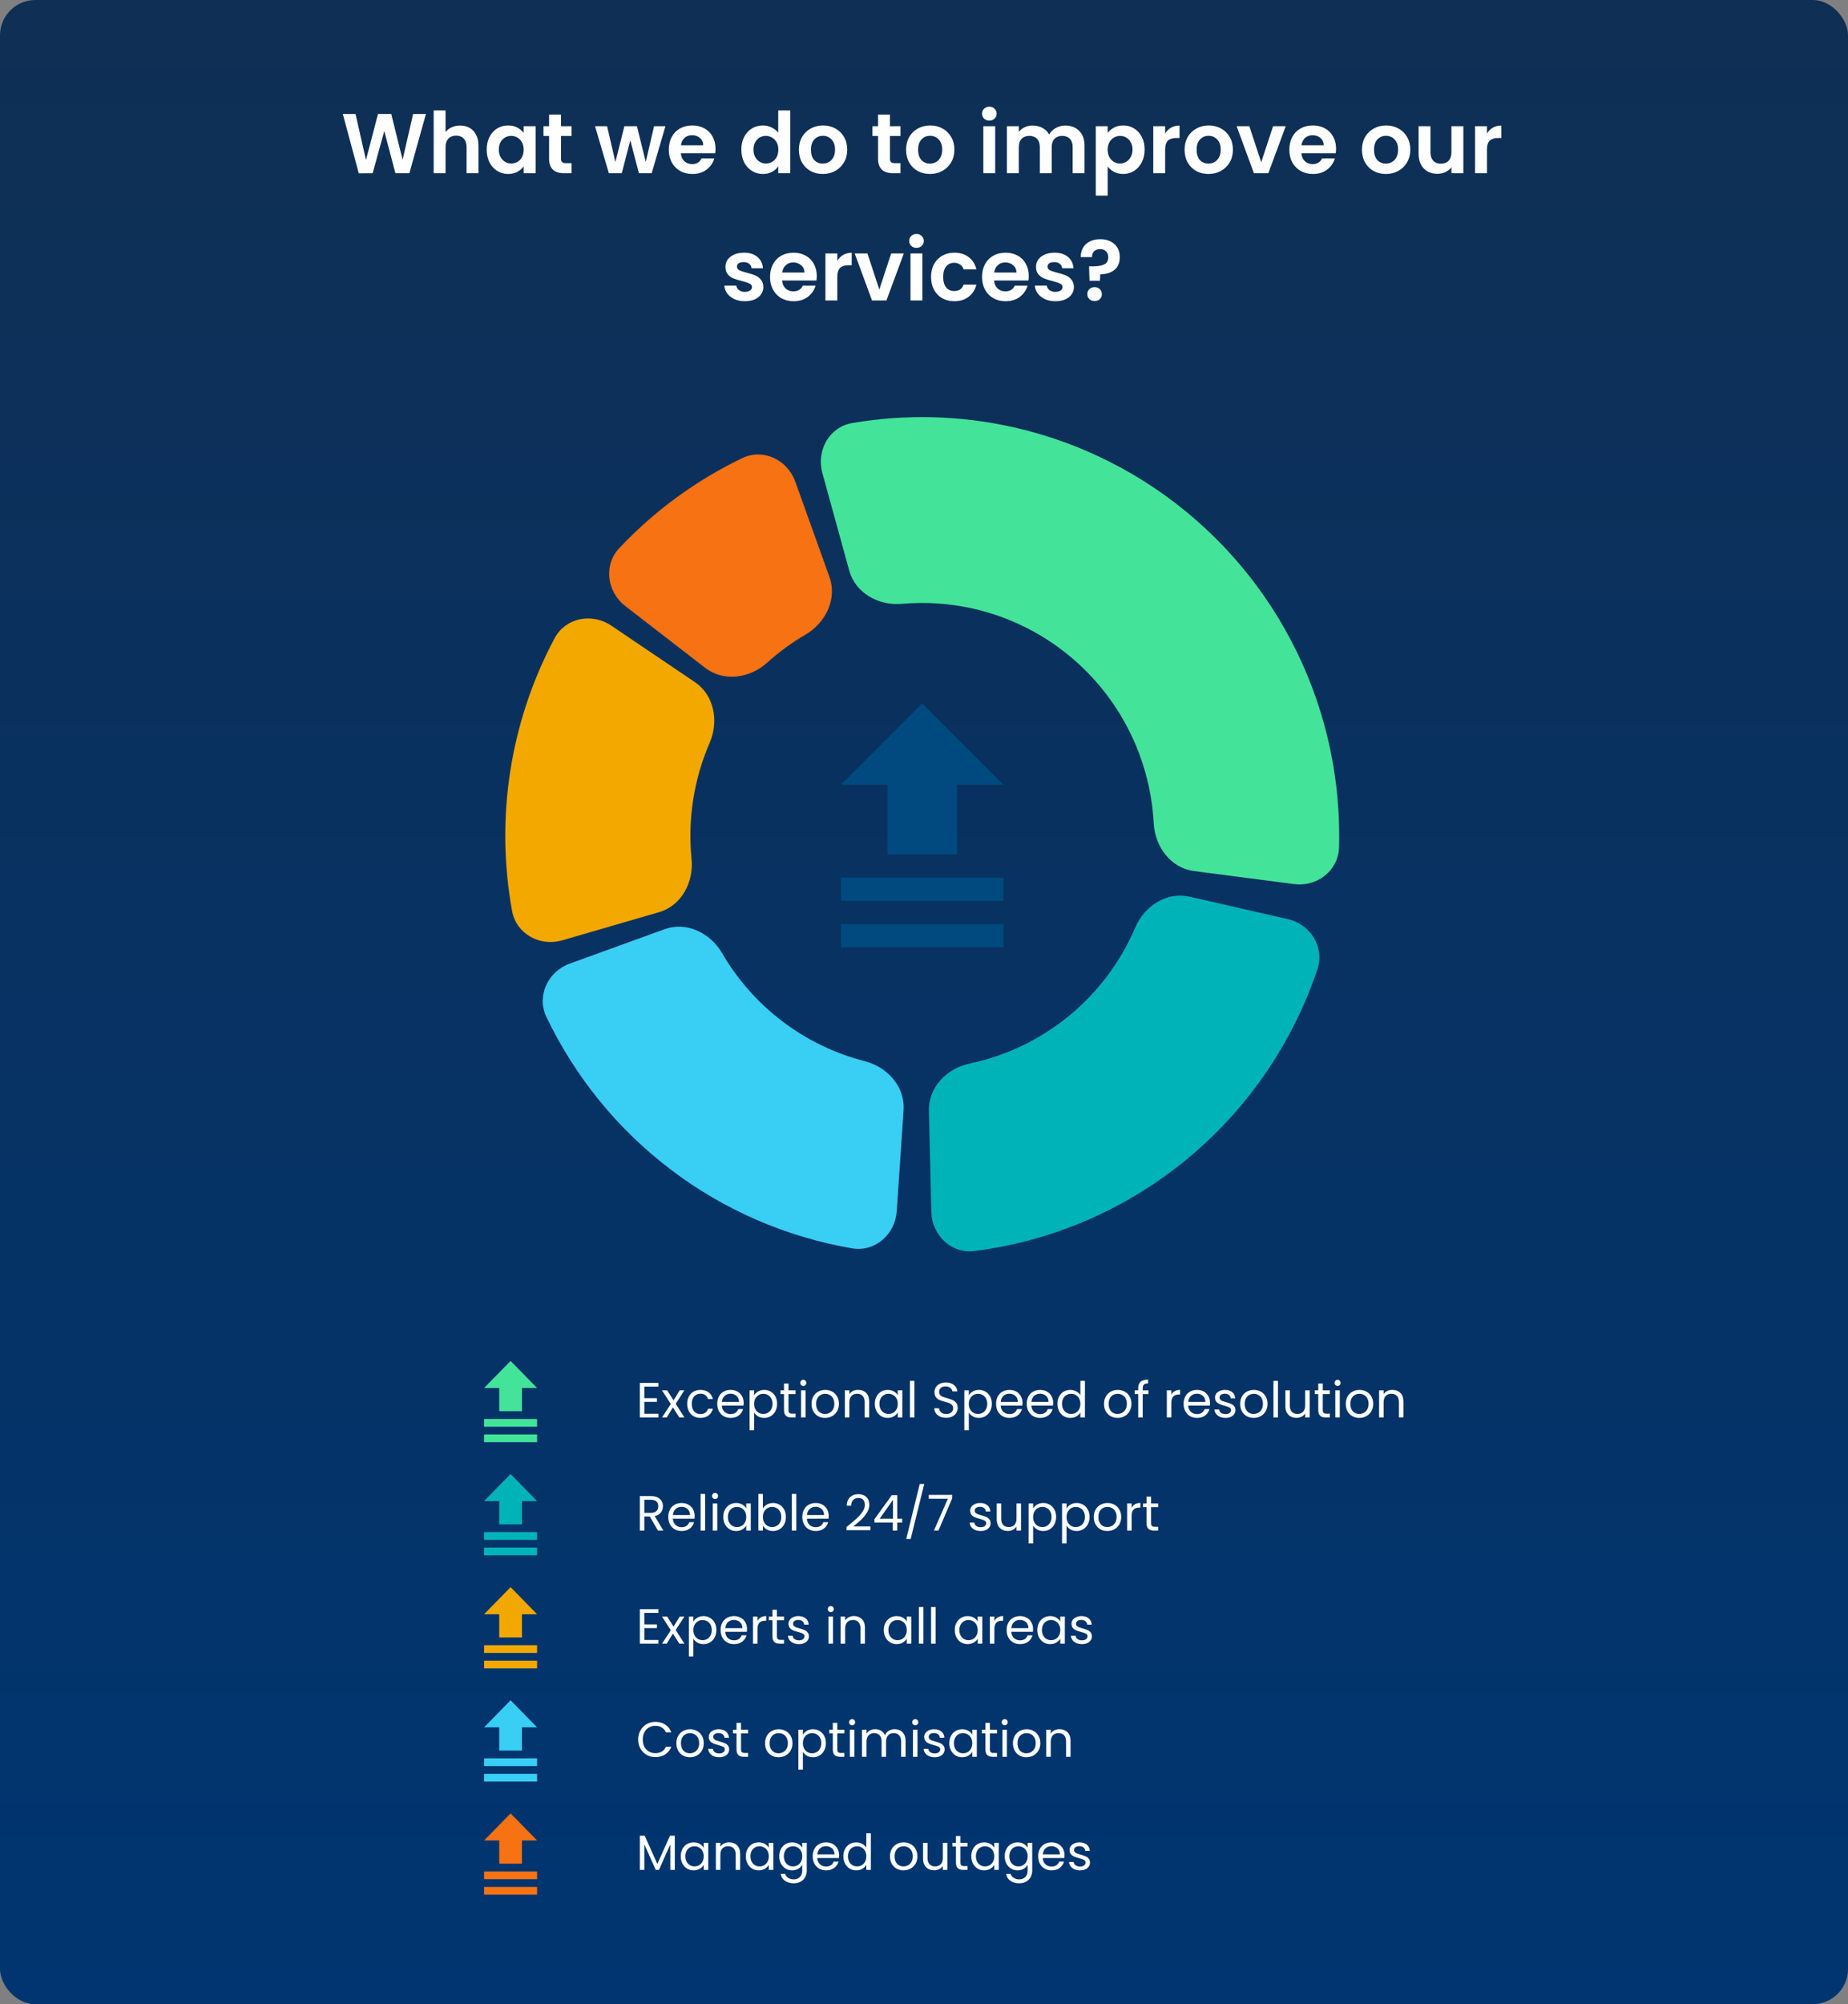 <svg xmlns="http://www.w3.org/2000/svg" width="523" height="567" viewBox="0 0 523 567" fill="none"><rect x="0" y="0" width="523" height="567" fill="#808080" stroke="none"/><rect width="523" height="566.998" rx="10" fill="url(#paint0_linear_1453_505)"></rect><path d="M251.143 241.714V222H238L261 199L284 222H270.857V241.714H251.143ZM238 254.857V248.286H284V254.857H238ZM284 261.429H238V268H284V261.429Z" fill="#004A7F"></path><path d="M120.54 32.248L115.86 49H111.9L108.756 37.072L105.468 49L101.532 49.024L97.02 32.248H100.62L103.572 45.256L106.98 32.248H110.724L113.94 45.184L116.916 32.248H120.54ZM130.222 35.512C131.23 35.512 132.126 35.736 132.91 36.184C133.694 36.616 134.302 37.264 134.734 38.128C135.182 38.976 135.406 40 135.406 41.2V49H132.046V41.656C132.046 40.6 131.782 39.792 131.254 39.232C130.726 38.656 130.006 38.368 129.094 38.368C128.166 38.368 127.43 38.656 126.886 39.232C126.358 39.792 126.094 40.6 126.094 41.656V49H122.734V31.24H126.094V37.36C126.526 36.784 127.102 36.336 127.822 36.016C128.542 35.68 129.342 35.512 130.222 35.512ZM137.737 42.304C137.737 40.96 138.001 39.768 138.529 38.728C139.073 37.688 139.801 36.888 140.713 36.328C141.641 35.768 142.673 35.488 143.809 35.488C144.801 35.488 145.665 35.688 146.401 36.088C147.153 36.488 147.753 36.992 148.201 37.6V35.704H151.585V49H148.201V47.056C147.769 47.68 147.169 48.2 146.401 48.616C145.649 49.016 144.777 49.216 143.785 49.216C142.665 49.216 141.641 48.928 140.713 48.352C139.801 47.776 139.073 46.968 138.529 45.928C138.001 44.872 137.737 43.664 137.737 42.304ZM148.201 42.352C148.201 41.536 148.041 40.84 147.721 40.264C147.401 39.672 146.969 39.224 146.425 38.92C145.881 38.6 145.297 38.44 144.673 38.44C144.049 38.44 143.473 38.592 142.945 38.896C142.417 39.2 141.985 39.648 141.649 40.24C141.329 40.816 141.169 41.504 141.169 42.304C141.169 43.104 141.329 43.808 141.649 44.416C141.985 45.008 142.417 45.464 142.945 45.784C143.489 46.104 144.065 46.264 144.673 46.264C145.297 46.264 145.881 46.112 146.425 45.808C146.969 45.488 147.401 45.04 147.721 44.464C148.041 43.872 148.201 43.168 148.201 42.352ZM158.779 38.464V44.896C158.779 45.344 158.883 45.672 159.091 45.88C159.315 46.072 159.683 46.168 160.195 46.168H161.755V49H159.643C156.811 49 155.395 47.624 155.395 44.872V38.464H153.811V35.704H155.395V32.416H158.779V35.704H161.755V38.464H158.779ZM188.322 35.704L184.434 49H180.81L178.386 39.712L175.962 49H172.314L168.402 35.704H171.81L174.162 45.832L176.706 35.704H180.258L182.754 45.808L185.106 35.704H188.322ZM202.5 42.064C202.5 42.544 202.468 42.976 202.404 43.36H192.684C192.764 44.32 193.1 45.072 193.692 45.616C194.284 46.16 195.012 46.432 195.876 46.432C197.124 46.432 198.012 45.896 198.54 44.824H202.164C201.78 46.104 201.044 47.16 199.956 47.992C198.868 48.808 197.532 49.216 195.948 49.216C194.668 49.216 193.516 48.936 192.492 48.376C191.484 47.8 190.692 46.992 190.116 45.952C189.556 44.912 189.276 43.712 189.276 42.352C189.276 40.976 189.556 39.768 190.116 38.728C190.676 37.688 191.46 36.888 192.468 36.328C193.476 35.768 194.636 35.488 195.948 35.488C197.212 35.488 198.34 35.76 199.332 36.304C200.34 36.848 201.116 37.624 201.66 38.632C202.22 39.624 202.5 40.768 202.5 42.064ZM199.02 41.104C199.004 40.24 198.692 39.552 198.084 39.04C197.476 38.512 196.732 38.248 195.852 38.248C195.02 38.248 194.316 38.504 193.74 39.016C193.18 39.512 192.836 40.208 192.708 41.104H199.02ZM209.808 42.304C209.808 40.96 210.072 39.768 210.6 38.728C211.144 37.688 211.88 36.888 212.808 36.328C213.736 35.768 214.768 35.488 215.904 35.488C216.768 35.488 217.592 35.68 218.376 36.064C219.16 36.432 219.784 36.928 220.248 37.552V31.24H223.656V49H220.248V47.032C219.832 47.688 219.248 48.216 218.496 48.616C217.744 49.016 216.872 49.216 215.88 49.216C214.76 49.216 213.736 48.928 212.808 48.352C211.88 47.776 211.144 46.968 210.6 45.928C210.072 44.872 209.808 43.664 209.808 42.304ZM220.272 42.352C220.272 41.536 220.112 40.84 219.792 40.264C219.472 39.672 219.04 39.224 218.496 38.92C217.952 38.6 217.368 38.44 216.744 38.44C216.12 38.44 215.544 38.592 215.016 38.896C214.488 39.2 214.056 39.648 213.72 40.24C213.4 40.816 213.24 41.504 213.24 42.304C213.24 43.104 213.4 43.808 213.72 44.416C214.056 45.008 214.488 45.464 215.016 45.784C215.56 46.104 216.136 46.264 216.744 46.264C217.368 46.264 217.952 46.112 218.496 45.808C219.04 45.488 219.472 45.04 219.792 44.464C220.112 43.872 220.272 43.168 220.272 42.352ZM232.841 49.216C231.561 49.216 230.409 48.936 229.385 48.376C228.361 47.8 227.553 46.992 226.961 45.952C226.385 44.912 226.097 43.712 226.097 42.352C226.097 40.992 226.393 39.792 226.985 38.752C227.593 37.712 228.417 36.912 229.457 36.352C230.497 35.776 231.657 35.488 232.937 35.488C234.217 35.488 235.377 35.776 236.417 36.352C237.457 36.912 238.273 37.712 238.865 38.752C239.473 39.792 239.777 40.992 239.777 42.352C239.777 43.712 239.465 44.912 238.841 45.952C238.233 46.992 237.401 47.8 236.345 48.376C235.305 48.936 234.137 49.216 232.841 49.216ZM232.841 46.288C233.449 46.288 234.017 46.144 234.545 45.856C235.089 45.552 235.521 45.104 235.841 44.512C236.161 43.92 236.321 43.2 236.321 42.352C236.321 41.088 235.985 40.12 235.313 39.448C234.657 38.76 233.849 38.416 232.889 38.416C231.929 38.416 231.121 38.76 230.465 39.448C229.825 40.12 229.505 41.088 229.505 42.352C229.505 43.616 229.817 44.592 230.441 45.28C231.081 45.952 231.881 46.288 232.841 46.288ZM251.873 38.464V44.896C251.873 45.344 251.977 45.672 252.185 45.88C252.409 46.072 252.777 46.168 253.289 46.168H254.849V49H252.737C249.905 49 248.489 47.624 248.489 44.872V38.464H246.905V35.704H248.489V32.416H251.873V35.704H254.849V38.464H251.873ZM263.169 49.216C261.889 49.216 260.737 48.936 259.713 48.376C258.689 47.8 257.881 46.992 257.289 45.952C256.713 44.912 256.425 43.712 256.425 42.352C256.425 40.992 256.721 39.792 257.313 38.752C257.921 37.712 258.745 36.912 259.785 36.352C260.825 35.776 261.985 35.488 263.265 35.488C264.545 35.488 265.705 35.776 266.745 36.352C267.785 36.912 268.601 37.712 269.193 38.752C269.801 39.792 270.105 40.992 270.105 42.352C270.105 43.712 269.793 44.912 269.169 45.952C268.561 46.992 267.729 47.8 266.673 48.376C265.633 48.936 264.465 49.216 263.169 49.216ZM263.169 46.288C263.777 46.288 264.345 46.144 264.873 45.856C265.417 45.552 265.849 45.104 266.169 44.512C266.489 43.92 266.649 43.2 266.649 42.352C266.649 41.088 266.313 40.12 265.641 39.448C264.985 38.76 264.177 38.416 263.217 38.416C262.257 38.416 261.449 38.76 260.793 39.448C260.153 40.12 259.833 41.088 259.833 42.352C259.833 43.616 260.145 44.592 260.769 45.28C261.409 45.952 262.209 46.288 263.169 46.288ZM279.993 34.12C279.401 34.12 278.905 33.936 278.505 33.568C278.121 33.184 277.929 32.712 277.929 32.152C277.929 31.592 278.121 31.128 278.505 30.76C278.905 30.376 279.401 30.184 279.993 30.184C280.585 30.184 281.073 30.376 281.457 30.76C281.857 31.128 282.057 31.592 282.057 32.152C282.057 32.712 281.857 33.184 281.457 33.568C281.073 33.936 280.585 34.12 279.993 34.12ZM281.649 35.704V49H278.289V35.704H281.649ZM301.481 35.512C303.113 35.512 304.425 36.016 305.417 37.024C306.425 38.016 306.929 39.408 306.929 41.2V49H303.569V41.656C303.569 40.616 303.305 39.824 302.777 39.28C302.249 38.72 301.529 38.44 300.617 38.44C299.705 38.44 298.977 38.72 298.433 39.28C297.905 39.824 297.641 40.616 297.641 41.656V49H294.281V41.656C294.281 40.616 294.017 39.824 293.489 39.28C292.961 38.72 292.241 38.44 291.329 38.44C290.401 38.44 289.665 38.72 289.121 39.28C288.593 39.824 288.329 40.616 288.329 41.656V49H284.969V35.704H288.329V37.312C288.761 36.752 289.313 36.312 289.985 35.992C290.673 35.672 291.425 35.512 292.241 35.512C293.281 35.512 294.209 35.736 295.025 36.184C295.841 36.616 296.473 37.24 296.921 38.056C297.353 37.288 297.977 36.672 298.793 36.208C299.625 35.744 300.521 35.512 301.481 35.512ZM313.477 37.624C313.909 37.016 314.501 36.512 315.253 36.112C316.021 35.696 316.893 35.488 317.869 35.488C319.005 35.488 320.029 35.768 320.941 36.328C321.869 36.888 322.597 37.688 323.125 38.728C323.669 39.752 323.941 40.944 323.941 42.304C323.941 43.664 323.669 44.872 323.125 45.928C322.597 46.968 321.869 47.776 320.941 48.352C320.029 48.928 319.005 49.216 317.869 49.216C316.893 49.216 316.029 49.016 315.277 48.616C314.541 48.216 313.941 47.712 313.477 47.104V55.336H310.117V35.704H313.477V37.624ZM320.509 42.304C320.509 41.504 320.341 40.816 320.005 40.24C319.685 39.648 319.253 39.2 318.709 38.896C318.181 38.592 317.605 38.44 316.981 38.44C316.373 38.44 315.797 38.6 315.253 38.92C314.725 39.224 314.293 39.672 313.957 40.264C313.637 40.856 313.477 41.552 313.477 42.352C313.477 43.152 313.637 43.848 313.957 44.44C314.293 45.032 314.725 45.488 315.253 45.808C315.797 46.112 316.373 46.264 316.981 46.264C317.605 46.264 318.181 46.104 318.709 45.784C319.253 45.464 319.685 45.008 320.005 44.416C320.341 43.824 320.509 43.12 320.509 42.304ZM329.743 37.768C330.175 37.064 330.735 36.512 331.423 36.112C332.127 35.712 332.927 35.512 333.823 35.512V39.04H332.935C331.879 39.04 331.079 39.288 330.535 39.784C330.007 40.28 329.743 41.144 329.743 42.376V49H326.383V35.704H329.743V37.768ZM341.99 49.216C340.71 49.216 339.558 48.936 338.534 48.376C337.51 47.8 336.702 46.992 336.11 45.952C335.534 44.912 335.246 43.712 335.246 42.352C335.246 40.992 335.542 39.792 336.134 38.752C336.742 37.712 337.566 36.912 338.606 36.352C339.646 35.776 340.806 35.488 342.086 35.488C343.366 35.488 344.526 35.776 345.566 36.352C346.606 36.912 347.422 37.712 348.014 38.752C348.622 39.792 348.926 40.992 348.926 42.352C348.926 43.712 348.614 44.912 347.99 45.952C347.382 46.992 346.55 47.8 345.494 48.376C344.454 48.936 343.286 49.216 341.99 49.216ZM341.99 46.288C342.598 46.288 343.166 46.144 343.694 45.856C344.238 45.552 344.67 45.104 344.99 44.512C345.31 43.92 345.47 43.2 345.47 42.352C345.47 41.088 345.134 40.12 344.462 39.448C343.806 38.76 342.998 38.416 342.038 38.416C341.078 38.416 340.27 38.76 339.614 39.448C338.974 40.12 338.654 41.088 338.654 42.352C338.654 43.616 338.966 44.592 339.59 45.28C340.23 45.952 341.03 46.288 341.99 46.288ZM356.934 45.904L360.294 35.704H363.87L358.95 49H354.87L349.974 35.704H353.574L356.934 45.904ZM378.118 42.064C378.118 42.544 378.086 42.976 378.022 43.36H368.302C368.382 44.32 368.718 45.072 369.31 45.616C369.902 46.16 370.63 46.432 371.494 46.432C372.742 46.432 373.63 45.896 374.158 44.824H377.782C377.398 46.104 376.662 47.16 375.574 47.992C374.486 48.808 373.15 49.216 371.566 49.216C370.286 49.216 369.134 48.936 368.11 48.376C367.102 47.8 366.31 46.992 365.734 45.952C365.174 44.912 364.894 43.712 364.894 42.352C364.894 40.976 365.174 39.768 365.734 38.728C366.294 37.688 367.078 36.888 368.086 36.328C369.094 35.768 370.254 35.488 371.566 35.488C372.83 35.488 373.958 35.76 374.95 36.304C375.958 36.848 376.734 37.624 377.278 38.632C377.838 39.624 378.118 40.768 378.118 42.064ZM374.638 41.104C374.622 40.24 374.31 39.552 373.702 39.04C373.094 38.512 372.35 38.248 371.47 38.248C370.638 38.248 369.934 38.504 369.358 39.016C368.798 39.512 368.454 40.208 368.326 41.104H374.638ZM392.193 49.216C390.913 49.216 389.761 48.936 388.737 48.376C387.713 47.8 386.905 46.992 386.313 45.952C385.737 44.912 385.449 43.712 385.449 42.352C385.449 40.992 385.745 39.792 386.337 38.752C386.945 37.712 387.769 36.912 388.809 36.352C389.849 35.776 391.009 35.488 392.289 35.488C393.569 35.488 394.729 35.776 395.769 36.352C396.809 36.912 397.625 37.712 398.217 38.752C398.825 39.792 399.129 40.992 399.129 42.352C399.129 43.712 398.817 44.912 398.193 45.952C397.585 46.992 396.753 47.8 395.697 48.376C394.657 48.936 393.489 49.216 392.193 49.216ZM392.193 46.288C392.801 46.288 393.369 46.144 393.897 45.856C394.441 45.552 394.873 45.104 395.193 44.512C395.513 43.92 395.673 43.2 395.673 42.352C395.673 41.088 395.337 40.12 394.665 39.448C394.009 38.76 393.201 38.416 392.241 38.416C391.281 38.416 390.473 38.76 389.817 39.448C389.177 40.12 388.857 41.088 388.857 42.352C388.857 43.616 389.169 44.592 389.793 45.28C390.433 45.952 391.233 46.288 392.193 46.288ZM414.146 35.704V49H410.762V47.32C410.33 47.896 409.762 48.352 409.058 48.688C408.37 49.008 407.618 49.168 406.802 49.168C405.762 49.168 404.842 48.952 404.042 48.52C403.242 48.072 402.61 47.424 402.146 46.576C401.698 45.712 401.474 44.688 401.474 43.504V35.704H404.834V43.024C404.834 44.08 405.098 44.896 405.626 45.472C406.154 46.032 406.874 46.312 407.786 46.312C408.714 46.312 409.442 46.032 409.97 45.472C410.498 44.896 410.762 44.08 410.762 43.024V35.704H414.146ZM420.821 37.768C421.253 37.064 421.813 36.512 422.501 36.112C423.205 35.712 424.005 35.512 424.901 35.512V39.04H424.013C422.957 39.04 422.157 39.288 421.613 39.784C421.085 40.28 420.821 41.144 420.821 42.376V49H417.461V35.704H420.821V37.768ZM210.803 85.216C209.715 85.216 208.739 85.024 207.875 84.64C207.011 84.24 206.323 83.704 205.811 83.032C205.315 82.36 205.043 81.616 204.995 80.8H208.379C208.443 81.312 208.691 81.736 209.123 82.072C209.571 82.408 210.123 82.576 210.779 82.576C211.419 82.576 211.915 82.448 212.267 82.192C212.635 81.936 212.819 81.608 212.819 81.208C212.819 80.776 212.595 80.456 212.147 80.248C211.715 80.024 211.019 79.784 210.059 79.528C209.067 79.288 208.251 79.04 207.611 78.784C206.987 78.528 206.443 78.136 205.979 77.608C205.531 77.08 205.307 76.368 205.307 75.472C205.307 74.736 205.515 74.064 205.931 73.456C206.363 72.848 206.971 72.368 207.755 72.016C208.555 71.664 209.491 71.488 210.563 71.488C212.147 71.488 213.411 71.888 214.355 72.688C215.299 73.472 215.819 74.536 215.915 75.88H212.699C212.651 75.352 212.427 74.936 212.027 74.632C211.643 74.312 211.123 74.152 210.467 74.152C209.859 74.152 209.387 74.264 209.051 74.488C208.731 74.712 208.571 75.024 208.571 75.424C208.571 75.872 208.795 76.216 209.243 76.456C209.691 76.68 210.387 76.912 211.331 77.152C212.291 77.392 213.083 77.64 213.707 77.896C214.331 78.152 214.867 78.552 215.315 79.096C215.779 79.624 216.019 80.328 216.035 81.208C216.035 81.976 215.819 82.664 215.387 83.272C214.971 83.88 214.363 84.36 213.563 84.712C212.779 85.048 211.859 85.216 210.803 85.216ZM231.153 78.064C231.153 78.544 231.121 78.976 231.057 79.36H221.337C221.417 80.32 221.753 81.072 222.345 81.616C222.937 82.16 223.665 82.432 224.529 82.432C225.777 82.432 226.665 81.896 227.193 80.824H230.817C230.433 82.104 229.697 83.16 228.609 83.992C227.521 84.808 226.185 85.216 224.601 85.216C223.321 85.216 222.169 84.936 221.145 84.376C220.137 83.8 219.345 82.992 218.769 81.952C218.209 80.912 217.929 79.712 217.929 78.352C217.929 76.976 218.209 75.768 218.769 74.728C219.329 73.688 220.113 72.888 221.121 72.328C222.129 71.768 223.289 71.488 224.601 71.488C225.865 71.488 226.993 71.76 227.985 72.304C228.993 72.848 229.769 73.624 230.313 74.632C230.873 75.624 231.153 76.768 231.153 78.064ZM227.673 77.104C227.657 76.24 227.345 75.552 226.737 75.04C226.129 74.512 225.385 74.248 224.505 74.248C223.673 74.248 222.969 74.504 222.393 75.016C221.833 75.512 221.489 76.208 221.361 77.104H227.673ZM236.965 73.768C237.397 73.064 237.957 72.512 238.645 72.112C239.349 71.712 240.149 71.512 241.045 71.512V75.04H240.157C239.101 75.04 238.301 75.288 237.757 75.784C237.229 76.28 236.965 77.144 236.965 78.376V85H233.605V71.704H236.965V73.768ZM248.852 81.904L252.212 71.704H255.788L250.868 85H246.788L241.892 71.704H245.492L248.852 81.904ZM259.38 70.12C258.788 70.12 258.292 69.936 257.892 69.568C257.508 69.184 257.316 68.712 257.316 68.152C257.316 67.592 257.508 67.128 257.892 66.76C258.292 66.376 258.788 66.184 259.38 66.184C259.972 66.184 260.46 66.376 260.844 66.76C261.244 67.128 261.444 67.592 261.444 68.152C261.444 68.712 261.244 69.184 260.844 69.568C260.46 69.936 259.972 70.12 259.38 70.12ZM261.036 71.704V85H257.676V71.704H261.036ZM263.491 78.352C263.491 76.976 263.771 75.776 264.331 74.752C264.891 73.712 265.667 72.912 266.659 72.352C267.651 71.776 268.787 71.488 270.067 71.488C271.715 71.488 273.075 71.904 274.147 72.736C275.235 73.552 275.963 74.704 276.331 76.192H272.707C272.515 75.616 272.187 75.168 271.723 74.848C271.275 74.512 270.715 74.344 270.043 74.344C269.083 74.344 268.323 74.696 267.763 75.4C267.203 76.088 266.923 77.072 266.923 78.352C266.923 79.616 267.203 80.6 267.763 81.304C268.323 81.992 269.083 82.336 270.043 82.336C271.403 82.336 272.291 81.728 272.707 80.512H276.331C275.963 81.952 275.235 83.096 274.147 83.944C273.059 84.792 271.699 85.216 270.067 85.216C268.787 85.216 267.651 84.936 266.659 84.376C265.667 83.8 264.891 83 264.331 81.976C263.771 80.936 263.491 79.728 263.491 78.352ZM291.153 78.064C291.153 78.544 291.121 78.976 291.057 79.36H281.337C281.417 80.32 281.753 81.072 282.345 81.616C282.937 82.16 283.665 82.432 284.529 82.432C285.777 82.432 286.665 81.896 287.193 80.824H290.817C290.433 82.104 289.697 83.16 288.609 83.992C287.521 84.808 286.185 85.216 284.601 85.216C283.321 85.216 282.169 84.936 281.145 84.376C280.137 83.8 279.345 82.992 278.769 81.952C278.209 80.912 277.929 79.712 277.929 78.352C277.929 76.976 278.209 75.768 278.769 74.728C279.329 73.688 280.113 72.888 281.121 72.328C282.129 71.768 283.289 71.488 284.601 71.488C285.865 71.488 286.993 71.76 287.985 72.304C288.993 72.848 289.769 73.624 290.313 74.632C290.873 75.624 291.153 76.768 291.153 78.064ZM287.673 77.104C287.657 76.24 287.345 75.552 286.737 75.04C286.129 74.512 285.385 74.248 284.505 74.248C283.673 74.248 282.969 74.504 282.393 75.016C281.833 75.512 281.489 76.208 281.361 77.104H287.673ZM298.693 85.216C297.605 85.216 296.629 85.024 295.765 84.64C294.901 84.24 294.213 83.704 293.701 83.032C293.205 82.36 292.933 81.616 292.885 80.8H296.269C296.333 81.312 296.581 81.736 297.013 82.072C297.461 82.408 298.013 82.576 298.669 82.576C299.309 82.576 299.805 82.448 300.157 82.192C300.525 81.936 300.709 81.608 300.709 81.208C300.709 80.776 300.485 80.456 300.037 80.248C299.605 80.024 298.909 79.784 297.949 79.528C296.957 79.288 296.141 79.04 295.501 78.784C294.877 78.528 294.333 78.136 293.869 77.608C293.421 77.08 293.197 76.368 293.197 75.472C293.197 74.736 293.405 74.064 293.821 73.456C294.253 72.848 294.861 72.368 295.645 72.016C296.445 71.664 297.381 71.488 298.453 71.488C300.037 71.488 301.301 71.888 302.245 72.688C303.189 73.472 303.709 74.536 303.805 75.88H300.589C300.541 75.352 300.317 74.936 299.917 74.632C299.533 74.312 299.013 74.152 298.357 74.152C297.749 74.152 297.277 74.264 296.941 74.488C296.621 74.712 296.461 75.024 296.461 75.424C296.461 75.872 296.685 76.216 297.133 76.456C297.581 76.68 298.277 76.912 299.221 77.152C300.181 77.392 300.973 77.64 301.597 77.896C302.221 78.152 302.757 78.552 303.205 79.096C303.669 79.624 303.909 80.328 303.925 81.208C303.925 81.976 303.709 82.664 303.277 83.272C302.861 83.88 302.253 84.36 301.453 84.712C300.669 85.048 299.749 85.216 298.693 85.216ZM311.363 67.672C313.027 67.672 314.363 68.128 315.371 69.04C316.395 69.936 316.907 71.176 316.907 72.76C316.907 74.328 316.403 75.528 315.395 76.36C314.387 77.176 313.051 77.584 311.387 77.584L311.291 79.432H308.339L308.219 75.352H309.299C310.691 75.352 311.763 75.168 312.515 74.8C313.267 74.432 313.643 73.76 313.643 72.784C313.643 72.08 313.435 71.52 313.019 71.104C312.619 70.688 312.067 70.48 311.363 70.48C310.627 70.48 310.051 70.68 309.635 71.08C309.235 71.48 309.035 72.032 309.035 72.736H305.867C305.851 71.76 306.059 70.888 306.491 70.12C306.923 69.352 307.555 68.752 308.387 68.32C309.235 67.888 310.227 67.672 311.363 67.672ZM309.803 85.168C309.195 85.168 308.691 84.984 308.291 84.616C307.907 84.232 307.715 83.76 307.715 83.2C307.715 82.64 307.907 82.176 308.291 81.808C308.691 81.424 309.195 81.232 309.803 81.232C310.395 81.232 310.883 81.424 311.267 81.808C311.651 82.176 311.843 82.64 311.843 83.2C311.843 83.76 311.651 84.232 311.267 84.616C310.883 84.984 310.395 85.168 309.803 85.168Z" fill="white"></path><path d="M366.201 250.107C372.729 250.956 378.771 246.328 378.954 239.724C379.384 224.271 376.795 208.843 371.291 194.322C364.372 176.064 353.059 159.807 338.361 147.001C323.663 134.194 306.037 125.235 287.053 120.922C271.954 117.492 256.369 117.086 241.184 119.682C234.695 120.791 230.977 127.444 232.731 133.811L240.34 161.428C242.094 167.796 248.672 171.413 255.229 170.832C261.987 170.233 268.822 170.688 275.486 172.202C286.042 174.6 295.842 179.581 304.014 186.702C312.187 193.822 318.477 202.862 322.325 213.013C324.754 219.423 326.162 226.15 326.519 232.949C326.867 239.546 331.358 245.574 337.887 246.424L366.201 250.107Z" fill="#43E399"></path><path d="M225.072 136.254C222.842 130.038 215.98 126.758 210.043 129.611C196.991 135.883 185.198 144.511 175.256 155.064C170.734 159.865 171.746 167.424 176.961 171.456L199.579 188.941C204.794 192.972 212.218 191.896 217.111 187.477C220.456 184.456 224.102 181.789 227.991 179.517C233.68 176.193 236.971 169.429 234.742 163.213L225.072 136.254Z" fill="#F67213"></path><path d="M172.99 176.987C167.528 173.299 160.063 174.729 156.957 180.554C150.72 192.251 146.473 204.944 144.42 218.107C142.366 231.271 142.546 244.658 144.922 257.709C146.105 264.208 152.779 267.859 159.102 266.022L186.527 258.055C192.85 256.219 196.375 249.574 195.718 243.001C195.16 237.433 195.311 231.8 196.179 226.238C197.046 220.677 198.618 215.267 200.844 210.136C203.472 204.079 202.139 196.672 196.677 192.984L172.99 176.987Z" fill="#F3A800"></path><path d="M161.236 272.609C155.045 274.855 151.786 281.746 154.637 287.701C162.773 304.699 174.866 319.557 189.961 330.979C205.057 342.402 222.618 349.981 241.141 353.155C247.629 354.266 253.334 349.226 253.782 342.635L255.725 314.049C256.173 307.458 251.161 301.857 244.783 300.224C236.396 298.077 228.475 294.275 221.501 288.998C214.527 283.721 208.705 277.125 204.341 269.623C201.021 263.918 194.277 260.624 188.087 262.87L161.236 272.609Z" fill="#39CEF3"></path><path d="M263.582 342.85C263.742 349.455 269.222 354.741 275.753 353.915C297.69 351.141 318.497 342.222 335.732 328.067C352.967 313.912 365.794 295.208 372.843 274.176C374.941 267.914 370.862 261.478 364.443 260.014L336.602 253.664C330.183 252.2 323.894 256.302 321.3 262.374C317.166 272.046 310.758 280.64 302.553 287.379C294.348 294.118 284.686 298.722 274.421 300.875C267.977 302.226 262.727 307.602 262.887 314.206L263.582 342.85Z" fill="#00B3B9"></path><path d="M141.286 399.238V392.667H137L144.5 385L152 392.667H147.714V399.238H141.286ZM137 403.619V401.429H152V403.619H137ZM152 405.81H137V408H152V405.81Z" fill="#43E399"></path><path d="M141.286 431.238V424.667H137L144.5 417L152 424.667H147.714V431.238H141.286ZM137 435.619V433.429H152V435.619H137ZM152 437.81H137V440H152V437.81Z" fill="#00B3B9"></path><path d="M141.286 463.238V456.667H137L144.5 449L152 456.667H147.714V463.238H141.286ZM137 467.619V465.429H152V467.619H137ZM152 469.81H137V472H152V469.81Z" fill="#F3A800"></path><path d="M141.286 495.238V488.667H137L144.5 481L152 488.667H147.714V495.238H141.286ZM137 499.619V497.429H152V499.619H137ZM152 501.81H137V504H152V501.81Z" fill="#39CEF3"></path><path d="M141.286 527.238V520.667H137L144.5 513L152 520.667H147.714V527.238H141.286ZM137 531.619V529.429H152V531.619H137ZM152 533.81H137V536H152V533.81Z" fill="#F67213"></path><path d="M182.352 392.278V395.54H185.908V396.59H182.352V399.95H186.328V401H181.078V391.228H186.328V392.278H182.352ZM192.26 401L190.44 398.144L188.69 401H187.36L189.838 397.192L187.36 393.328H188.802L190.622 396.17L192.358 393.328H193.688L191.224 397.122L193.702 401H192.26ZM194.479 397.15C194.479 396.357 194.638 395.666 194.955 395.078C195.272 394.481 195.711 394.019 196.271 393.692C196.84 393.365 197.489 393.202 198.217 393.202C199.16 393.202 199.934 393.431 200.541 393.888C201.157 394.345 201.563 394.98 201.759 395.792H200.387C200.256 395.325 200 394.957 199.617 394.686C199.244 394.415 198.777 394.28 198.217 394.28C197.489 394.28 196.901 394.532 196.453 395.036C196.005 395.531 195.781 396.235 195.781 397.15C195.781 398.074 196.005 398.788 196.453 399.292C196.901 399.796 197.489 400.048 198.217 400.048C198.777 400.048 199.244 399.917 199.617 399.656C199.99 399.395 200.247 399.021 200.387 398.536H201.759C201.554 399.32 201.143 399.95 200.527 400.426C199.911 400.893 199.141 401.126 198.217 401.126C197.489 401.126 196.84 400.963 196.271 400.636C195.711 400.309 195.272 399.847 194.955 399.25C194.638 398.653 194.479 397.953 194.479 397.15ZM210.459 396.87C210.459 397.113 210.445 397.369 210.417 397.64H204.285C204.332 398.396 204.588 398.989 205.055 399.418C205.531 399.838 206.105 400.048 206.777 400.048C207.328 400.048 207.785 399.922 208.149 399.67C208.522 399.409 208.784 399.063 208.933 398.634H210.305C210.1 399.371 209.689 399.973 209.073 400.44C208.457 400.897 207.692 401.126 206.777 401.126C206.049 401.126 205.396 400.963 204.817 400.636C204.248 400.309 203.8 399.847 203.473 399.25C203.146 398.643 202.983 397.943 202.983 397.15C202.983 396.357 203.142 395.661 203.459 395.064C203.776 394.467 204.22 394.009 204.789 393.692C205.368 393.365 206.03 393.202 206.777 393.202C207.505 393.202 208.149 393.361 208.709 393.678C209.269 393.995 209.698 394.434 209.997 394.994C210.305 395.545 210.459 396.17 210.459 396.87ZM209.143 396.604C209.143 396.119 209.036 395.703 208.821 395.358C208.606 395.003 208.312 394.737 207.939 394.56C207.575 394.373 207.169 394.28 206.721 394.28C206.077 394.28 205.526 394.485 205.069 394.896C204.621 395.307 204.364 395.876 204.299 396.604H209.143ZM213.415 394.742C213.667 394.303 214.04 393.939 214.535 393.65C215.039 393.351 215.622 393.202 216.285 393.202C216.966 393.202 217.582 393.365 218.132 393.692C218.692 394.019 219.131 394.481 219.449 395.078C219.766 395.666 219.925 396.352 219.925 397.136C219.925 397.911 219.766 398.601 219.449 399.208C219.131 399.815 218.692 400.286 218.132 400.622C217.582 400.958 216.966 401.126 216.285 401.126C215.631 401.126 215.053 400.981 214.549 400.692C214.054 400.393 213.676 400.025 213.415 399.586V404.64H212.141V393.328H213.415V394.742ZM218.623 397.136C218.623 396.557 218.506 396.053 218.273 395.624C218.039 395.195 217.722 394.868 217.321 394.644C216.929 394.42 216.495 394.308 216.019 394.308C215.552 394.308 215.118 394.425 214.717 394.658C214.325 394.882 214.007 395.213 213.765 395.652C213.531 396.081 213.415 396.581 213.415 397.15C213.415 397.729 213.531 398.237 213.765 398.676C214.007 399.105 214.325 399.437 214.717 399.67C215.118 399.894 215.552 400.006 216.019 400.006C216.495 400.006 216.929 399.894 217.321 399.67C217.722 399.437 218.039 399.105 218.273 398.676C218.506 398.237 218.623 397.724 218.623 397.136ZM223.155 394.378V398.9C223.155 399.273 223.235 399.539 223.393 399.698C223.552 399.847 223.827 399.922 224.219 399.922H225.157V401H224.009C223.3 401 222.768 400.837 222.413 400.51C222.059 400.183 221.881 399.647 221.881 398.9V394.378H220.887V393.328H221.881V391.396H223.155V393.328H225.157V394.378H223.155ZM227.359 392.082C227.116 392.082 226.911 391.998 226.743 391.83C226.575 391.662 226.491 391.457 226.491 391.214C226.491 390.971 226.575 390.766 226.743 390.598C226.911 390.43 227.116 390.346 227.359 390.346C227.592 390.346 227.788 390.43 227.947 390.598C228.115 390.766 228.199 390.971 228.199 391.214C228.199 391.457 228.115 391.662 227.947 391.83C227.788 391.998 227.592 392.082 227.359 392.082ZM227.975 393.328V401H226.701V393.328H227.975ZM233.492 401.126C232.774 401.126 232.12 400.963 231.532 400.636C230.954 400.309 230.496 399.847 230.16 399.25C229.834 398.643 229.67 397.943 229.67 397.15C229.67 396.366 229.838 395.675 230.174 395.078C230.52 394.471 230.986 394.009 231.574 393.692C232.162 393.365 232.82 393.202 233.548 393.202C234.276 393.202 234.934 393.365 235.522 393.692C236.11 394.009 236.572 394.467 236.908 395.064C237.254 395.661 237.426 396.357 237.426 397.15C237.426 397.943 237.249 398.643 236.894 399.25C236.549 399.847 236.078 400.309 235.48 400.636C234.883 400.963 234.22 401.126 233.492 401.126ZM233.492 400.006C233.95 400.006 234.379 399.899 234.78 399.684C235.182 399.469 235.504 399.147 235.746 398.718C235.998 398.289 236.124 397.766 236.124 397.15C236.124 396.534 236.003 396.011 235.76 395.582C235.518 395.153 235.2 394.835 234.808 394.63C234.416 394.415 233.992 394.308 233.534 394.308C233.068 394.308 232.638 394.415 232.246 394.63C231.864 394.835 231.556 395.153 231.322 395.582C231.089 396.011 230.972 396.534 230.972 397.15C230.972 397.775 231.084 398.303 231.308 398.732C231.542 399.161 231.85 399.483 232.232 399.698C232.615 399.903 233.035 400.006 233.492 400.006ZM242.839 393.188C243.773 393.188 244.529 393.473 245.107 394.042C245.686 394.602 245.975 395.414 245.975 396.478V401H244.715V396.66C244.715 395.895 244.524 395.311 244.141 394.91C243.759 394.499 243.236 394.294 242.573 394.294C241.901 394.294 241.365 394.504 240.963 394.924C240.571 395.344 240.375 395.955 240.375 396.758V401H239.101V393.328H240.375V394.42C240.627 394.028 240.968 393.725 241.397 393.51C241.836 393.295 242.317 393.188 242.839 393.188ZM247.581 397.136C247.581 396.352 247.739 395.666 248.057 395.078C248.374 394.481 248.808 394.019 249.359 393.692C249.919 393.365 250.539 393.202 251.221 393.202C251.893 393.202 252.476 393.347 252.971 393.636C253.465 393.925 253.834 394.289 254.077 394.728V393.328H255.365V401H254.077V399.572C253.825 400.02 253.447 400.393 252.943 400.692C252.448 400.981 251.869 401.126 251.207 401.126C250.525 401.126 249.909 400.958 249.359 400.622C248.808 400.286 248.374 399.815 248.057 399.208C247.739 398.601 247.581 397.911 247.581 397.136ZM254.077 397.15C254.077 396.571 253.96 396.067 253.727 395.638C253.493 395.209 253.176 394.882 252.775 394.658C252.383 394.425 251.949 394.308 251.473 394.308C250.997 394.308 250.563 394.42 250.171 394.644C249.779 394.868 249.466 395.195 249.233 395.624C248.999 396.053 248.883 396.557 248.883 397.136C248.883 397.724 248.999 398.237 249.233 398.676C249.466 399.105 249.779 399.437 250.171 399.67C250.563 399.894 250.997 400.006 251.473 400.006C251.949 400.006 252.383 399.894 252.775 399.67C253.176 399.437 253.493 399.105 253.727 398.676C253.96 398.237 254.077 397.729 254.077 397.15ZM258.791 390.64V401H257.517V390.64H258.791ZM267.789 401.098C267.145 401.098 266.567 400.986 266.053 400.762C265.549 400.529 265.153 400.211 264.863 399.81C264.574 399.399 264.425 398.928 264.415 398.396H265.773C265.82 398.853 266.007 399.241 266.333 399.558C266.669 399.866 267.155 400.02 267.789 400.02C268.396 400.02 268.872 399.871 269.217 399.572C269.572 399.264 269.749 398.872 269.749 398.396C269.749 398.023 269.647 397.719 269.441 397.486C269.236 397.253 268.979 397.075 268.671 396.954C268.363 396.833 267.948 396.702 267.425 396.562C266.781 396.394 266.263 396.226 265.871 396.058C265.489 395.89 265.157 395.629 264.877 395.274C264.607 394.91 264.471 394.425 264.471 393.818C264.471 393.286 264.607 392.815 264.877 392.404C265.148 391.993 265.526 391.676 266.011 391.452C266.506 391.228 267.071 391.116 267.705 391.116C268.62 391.116 269.367 391.345 269.945 391.802C270.533 392.259 270.865 392.866 270.939 393.622H269.539C269.493 393.249 269.297 392.922 268.951 392.642C268.606 392.353 268.149 392.208 267.579 392.208C267.047 392.208 266.613 392.348 266.277 392.628C265.941 392.899 265.773 393.281 265.773 393.776C265.773 394.131 265.871 394.42 266.067 394.644C266.273 394.868 266.52 395.041 266.809 395.162C267.108 395.274 267.523 395.405 268.055 395.554C268.699 395.731 269.217 395.909 269.609 396.086C270.001 396.254 270.337 396.52 270.617 396.884C270.897 397.239 271.037 397.724 271.037 398.34C271.037 398.816 270.911 399.264 270.659 399.684C270.407 400.104 270.034 400.445 269.539 400.706C269.045 400.967 268.461 401.098 267.789 401.098ZM274.186 394.742C274.438 394.303 274.811 393.939 275.306 393.65C275.81 393.351 276.393 393.202 277.056 393.202C277.737 393.202 278.353 393.365 278.904 393.692C279.464 394.019 279.903 394.481 280.22 395.078C280.537 395.666 280.696 396.352 280.696 397.136C280.696 397.911 280.537 398.601 280.22 399.208C279.903 399.815 279.464 400.286 278.904 400.622C278.353 400.958 277.737 401.126 277.056 401.126C276.403 401.126 275.824 400.981 275.32 400.692C274.825 400.393 274.447 400.025 274.186 399.586V404.64H272.912V393.328H274.186V394.742ZM279.394 397.136C279.394 396.557 279.277 396.053 279.044 395.624C278.811 395.195 278.493 394.868 278.092 394.644C277.7 394.42 277.266 394.308 276.79 394.308C276.323 394.308 275.889 394.425 275.488 394.658C275.096 394.882 274.779 395.213 274.536 395.652C274.303 396.081 274.186 396.581 274.186 397.15C274.186 397.729 274.303 398.237 274.536 398.676C274.779 399.105 275.096 399.437 275.488 399.67C275.889 399.894 276.323 400.006 276.79 400.006C277.266 400.006 277.7 399.894 278.092 399.67C278.493 399.437 278.811 399.105 279.044 398.676C279.277 398.237 279.394 397.724 279.394 397.136ZM289.373 396.87C289.373 397.113 289.359 397.369 289.331 397.64H283.199C283.246 398.396 283.502 398.989 283.969 399.418C284.445 399.838 285.019 400.048 285.691 400.048C286.242 400.048 286.699 399.922 287.063 399.67C287.436 399.409 287.698 399.063 287.847 398.634H289.219C289.014 399.371 288.603 399.973 287.987 400.44C287.371 400.897 286.606 401.126 285.691 401.126C284.963 401.126 284.31 400.963 283.731 400.636C283.162 400.309 282.714 399.847 282.387 399.25C282.06 398.643 281.897 397.943 281.897 397.15C281.897 396.357 282.056 395.661 282.373 395.064C282.69 394.467 283.134 394.009 283.703 393.692C284.282 393.365 284.944 393.202 285.691 393.202C286.419 393.202 287.063 393.361 287.623 393.678C288.183 393.995 288.612 394.434 288.911 394.994C289.219 395.545 289.373 396.17 289.373 396.87ZM288.057 396.604C288.057 396.119 287.95 395.703 287.735 395.358C287.52 395.003 287.226 394.737 286.853 394.56C286.489 394.373 286.083 394.28 285.635 394.28C284.991 394.28 284.44 394.485 283.983 394.896C283.535 395.307 283.278 395.876 283.213 396.604H288.057ZM298.055 396.87C298.055 397.113 298.041 397.369 298.013 397.64H291.881C291.927 398.396 292.184 398.989 292.651 399.418C293.127 399.838 293.701 400.048 294.373 400.048C294.923 400.048 295.381 399.922 295.745 399.67C296.118 399.409 296.379 399.063 296.529 398.634H297.901C297.695 399.371 297.285 399.973 296.669 400.44C296.053 400.897 295.287 401.126 294.373 401.126C293.645 401.126 292.991 400.963 292.413 400.636C291.843 400.309 291.395 399.847 291.069 399.25C290.742 398.643 290.579 397.943 290.579 397.15C290.579 396.357 290.737 395.661 291.055 395.064C291.372 394.467 291.815 394.009 292.385 393.692C292.963 393.365 293.626 393.202 294.373 393.202C295.101 393.202 295.745 393.361 296.305 393.678C296.865 393.995 297.294 394.434 297.593 394.994C297.901 395.545 298.055 396.17 298.055 396.87ZM296.739 396.604C296.739 396.119 296.631 395.703 296.417 395.358C296.202 395.003 295.908 394.737 295.535 394.56C295.171 394.373 294.765 394.28 294.317 394.28C293.673 394.28 293.122 394.485 292.665 394.896C292.217 395.307 291.96 395.876 291.895 396.604H296.739ZM299.26 397.136C299.26 396.352 299.419 395.666 299.736 395.078C300.054 394.481 300.488 394.019 301.038 393.692C301.598 393.365 302.224 393.202 302.914 393.202C303.512 393.202 304.067 393.342 304.58 393.622C305.094 393.893 305.486 394.252 305.756 394.7V390.64H307.044V401H305.756V399.558C305.504 400.015 305.131 400.393 304.636 400.692C304.142 400.981 303.563 401.126 302.9 401.126C302.219 401.126 301.598 400.958 301.038 400.622C300.488 400.286 300.054 399.815 299.736 399.208C299.419 398.601 299.26 397.911 299.26 397.136ZM305.756 397.15C305.756 396.571 305.64 396.067 305.406 395.638C305.173 395.209 304.856 394.882 304.454 394.658C304.062 394.425 303.628 394.308 303.152 394.308C302.676 394.308 302.242 394.42 301.85 394.644C301.458 394.868 301.146 395.195 300.912 395.624C300.679 396.053 300.562 396.557 300.562 397.136C300.562 397.724 300.679 398.237 300.912 398.676C301.146 399.105 301.458 399.437 301.85 399.67C302.242 399.894 302.676 400.006 303.152 400.006C303.628 400.006 304.062 399.894 304.454 399.67C304.856 399.437 305.173 399.105 305.406 398.676C305.64 398.237 305.756 397.729 305.756 397.15ZM316.276 401.126C315.557 401.126 314.904 400.963 314.316 400.636C313.737 400.309 313.28 399.847 312.944 399.25C312.617 398.643 312.454 397.943 312.454 397.15C312.454 396.366 312.622 395.675 312.958 395.078C313.303 394.471 313.77 394.009 314.358 393.692C314.946 393.365 315.604 393.202 316.332 393.202C317.06 393.202 317.718 393.365 318.306 393.692C318.894 394.009 319.356 394.467 319.692 395.064C320.037 395.661 320.21 396.357 320.21 397.15C320.21 397.943 320.032 398.643 319.678 399.25C319.332 399.847 318.861 400.309 318.264 400.636C317.666 400.963 317.004 401.126 316.276 401.126ZM316.276 400.006C316.733 400.006 317.162 399.899 317.564 399.684C317.965 399.469 318.287 399.147 318.53 398.718C318.782 398.289 318.908 397.766 318.908 397.15C318.908 396.534 318.786 396.011 318.544 395.582C318.301 395.153 317.984 394.835 317.592 394.63C317.2 394.415 316.775 394.308 316.318 394.308C315.851 394.308 315.422 394.415 315.03 394.63C314.647 394.835 314.339 395.153 314.106 395.582C313.872 396.011 313.756 396.534 313.756 397.15C313.756 397.775 313.868 398.303 314.092 398.732C314.325 399.161 314.633 399.483 315.016 399.698C315.398 399.903 315.818 400.006 316.276 400.006ZM325.007 394.378H323.397V401H322.123V394.378H321.129V393.328H322.123V392.782C322.123 391.923 322.342 391.298 322.781 390.906C323.229 390.505 323.943 390.304 324.923 390.304V391.368C324.363 391.368 323.966 391.48 323.733 391.704C323.509 391.919 323.397 392.278 323.397 392.782V393.328H325.007V394.378ZM331.498 394.574C331.722 394.135 332.04 393.795 332.45 393.552C332.87 393.309 333.379 393.188 333.976 393.188V394.504H333.64C332.212 394.504 331.498 395.279 331.498 396.828V401H330.224V393.328H331.498V394.574ZM342.447 396.87C342.447 397.113 342.433 397.369 342.405 397.64H336.273C336.32 398.396 336.576 398.989 337.043 399.418C337.519 399.838 338.093 400.048 338.765 400.048C339.316 400.048 339.773 399.922 340.137 399.67C340.51 399.409 340.772 399.063 340.921 398.634H342.293C342.088 399.371 341.677 399.973 341.061 400.44C340.445 400.897 339.68 401.126 338.765 401.126C338.037 401.126 337.384 400.963 336.805 400.636C336.236 400.309 335.788 399.847 335.461 399.25C335.134 398.643 334.971 397.943 334.971 397.15C334.971 396.357 335.13 395.661 335.447 395.064C335.764 394.467 336.208 394.009 336.777 393.692C337.356 393.365 338.018 393.202 338.765 393.202C339.493 393.202 340.137 393.361 340.697 393.678C341.257 393.995 341.686 394.434 341.985 394.994C342.293 395.545 342.447 396.17 342.447 396.87ZM341.131 396.604C341.131 396.119 341.024 395.703 340.809 395.358C340.594 395.003 340.3 394.737 339.927 394.56C339.563 394.373 339.157 394.28 338.709 394.28C338.065 394.28 337.514 394.485 337.057 394.896C336.609 395.307 336.352 395.876 336.287 396.604H341.131ZM346.845 401.126C346.257 401.126 345.729 401.028 345.263 400.832C344.796 400.627 344.427 400.347 344.157 399.992C343.886 399.628 343.737 399.213 343.709 398.746H345.025C345.062 399.129 345.239 399.441 345.557 399.684C345.883 399.927 346.308 400.048 346.831 400.048C347.316 400.048 347.699 399.941 347.979 399.726C348.259 399.511 348.399 399.241 348.399 398.914C348.399 398.578 348.249 398.331 347.951 398.172C347.652 398.004 347.19 397.841 346.565 397.682C345.995 397.533 345.529 397.383 345.165 397.234C344.81 397.075 344.502 396.847 344.241 396.548C343.989 396.24 343.863 395.839 343.863 395.344C343.863 394.952 343.979 394.593 344.213 394.266C344.446 393.939 344.777 393.683 345.207 393.496C345.636 393.3 346.126 393.202 346.677 393.202C347.526 393.202 348.212 393.417 348.735 393.846C349.257 394.275 349.537 394.863 349.575 395.61H348.301C348.273 395.209 348.109 394.887 347.811 394.644C347.521 394.401 347.129 394.28 346.635 394.28C346.177 394.28 345.813 394.378 345.543 394.574C345.272 394.77 345.137 395.027 345.137 395.344C345.137 395.596 345.216 395.806 345.375 395.974C345.543 396.133 345.748 396.263 345.991 396.366C346.243 396.459 346.588 396.567 347.027 396.688C347.577 396.837 348.025 396.987 348.371 397.136C348.716 397.276 349.01 397.491 349.253 397.78C349.505 398.069 349.635 398.447 349.645 398.914C349.645 399.334 349.528 399.712 349.295 400.048C349.061 400.384 348.73 400.65 348.301 400.846C347.881 401.033 347.395 401.126 346.845 401.126ZM354.789 401.126C354.071 401.126 353.417 400.963 352.829 400.636C352.251 400.309 351.793 399.847 351.457 399.25C351.131 398.643 350.967 397.943 350.967 397.15C350.967 396.366 351.135 395.675 351.471 395.078C351.817 394.471 352.283 394.009 352.871 393.692C353.459 393.365 354.117 393.202 354.845 393.202C355.573 393.202 356.231 393.365 356.819 393.692C357.407 394.009 357.869 394.467 358.205 395.064C358.551 395.661 358.723 396.357 358.723 397.15C358.723 397.943 358.546 398.643 358.191 399.25C357.846 399.847 357.375 400.309 356.777 400.636C356.18 400.963 355.517 401.126 354.789 401.126ZM354.789 400.006C355.247 400.006 355.676 399.899 356.077 399.684C356.479 399.469 356.801 399.147 357.043 398.718C357.295 398.289 357.421 397.766 357.421 397.15C357.421 396.534 357.3 396.011 357.057 395.582C356.815 395.153 356.497 394.835 356.105 394.63C355.713 394.415 355.289 394.308 354.831 394.308C354.365 394.308 353.935 394.415 353.543 394.63C353.161 394.835 352.853 395.153 352.619 395.582C352.386 396.011 352.269 396.534 352.269 397.15C352.269 397.775 352.381 398.303 352.605 398.732C352.839 399.161 353.147 399.483 353.529 399.698C353.912 399.903 354.332 400.006 354.789 400.006ZM361.672 390.64V401H360.398V390.64H361.672ZM370.648 393.328V401H369.374V399.866C369.131 400.258 368.79 400.566 368.352 400.79C367.922 401.005 367.446 401.112 366.924 401.112C366.326 401.112 365.79 400.991 365.314 400.748C364.838 400.496 364.46 400.123 364.18 399.628C363.909 399.133 363.774 398.531 363.774 397.822V393.328H365.034V397.654C365.034 398.41 365.225 398.993 365.608 399.404C365.99 399.805 366.513 400.006 367.176 400.006C367.857 400.006 368.394 399.796 368.786 399.376C369.178 398.956 369.374 398.345 369.374 397.542V393.328H370.648ZM374.353 394.378V398.9C374.353 399.273 374.432 399.539 374.591 399.698C374.749 399.847 375.025 399.922 375.417 399.922H376.355V401H375.207C374.497 401 373.965 400.837 373.611 400.51C373.256 400.183 373.079 399.647 373.079 398.9V394.378H372.085V393.328H373.079V391.396H374.353V393.328H376.355V394.378H374.353ZM378.556 392.082C378.314 392.082 378.108 391.998 377.94 391.83C377.772 391.662 377.688 391.457 377.688 391.214C377.688 390.971 377.772 390.766 377.94 390.598C378.108 390.43 378.314 390.346 378.556 390.346C378.79 390.346 378.986 390.43 379.144 390.598C379.312 390.766 379.396 390.971 379.396 391.214C379.396 391.457 379.312 391.662 379.144 391.83C378.986 391.998 378.79 392.082 378.556 392.082ZM379.172 393.328V401H377.898V393.328H379.172ZM384.69 401.126C383.971 401.126 383.318 400.963 382.73 400.636C382.151 400.309 381.694 399.847 381.358 399.25C381.031 398.643 380.868 397.943 380.868 397.15C380.868 396.366 381.036 395.675 381.372 395.078C381.717 394.471 382.184 394.009 382.772 393.692C383.36 393.365 384.018 393.202 384.746 393.202C385.474 393.202 386.132 393.365 386.72 393.692C387.308 394.009 387.77 394.467 388.106 395.064C388.451 395.661 388.624 396.357 388.624 397.15C388.624 397.943 388.446 398.643 388.092 399.25C387.746 399.847 387.275 400.309 386.678 400.636C386.08 400.963 385.418 401.126 384.69 401.126ZM384.69 400.006C385.147 400.006 385.576 399.899 385.978 399.684C386.379 399.469 386.701 399.147 386.944 398.718C387.196 398.289 387.322 397.766 387.322 397.15C387.322 396.534 387.2 396.011 386.958 395.582C386.715 395.153 386.398 394.835 386.006 394.63C385.614 394.415 385.189 394.308 384.732 394.308C384.265 394.308 383.836 394.415 383.444 394.63C383.061 394.835 382.753 395.153 382.52 395.582C382.286 396.011 382.17 396.534 382.17 397.15C382.17 397.775 382.282 398.303 382.506 398.732C382.739 399.161 383.047 399.483 383.43 399.698C383.812 399.903 384.232 400.006 384.69 400.006ZM394.037 393.188C394.97 393.188 395.726 393.473 396.305 394.042C396.883 394.602 397.173 395.414 397.173 396.478V401H395.913V396.66C395.913 395.895 395.721 395.311 395.339 394.91C394.956 394.499 394.433 394.294 393.771 394.294C393.099 394.294 392.562 394.504 392.161 394.924C391.769 395.344 391.573 395.955 391.573 396.758V401H390.299V393.328H391.573V394.42C391.825 394.028 392.165 393.725 392.595 393.51C393.033 393.295 393.514 393.188 394.037 393.188Z" fill="white"></path><path d="M186.216 433L183.892 429.01H182.352V433H181.078V423.242H184.228C184.965 423.242 185.586 423.368 186.09 423.62C186.603 423.872 186.986 424.213 187.238 424.642C187.49 425.071 187.616 425.561 187.616 426.112C187.616 426.784 187.42 427.377 187.028 427.89C186.645 428.403 186.067 428.744 185.292 428.912L187.742 433H186.216ZM182.352 427.988H184.228C184.919 427.988 185.437 427.82 185.782 427.484C186.127 427.139 186.3 426.681 186.3 426.112C186.3 425.533 186.127 425.085 185.782 424.768C185.446 424.451 184.928 424.292 184.228 424.292H182.352V427.988ZM196.596 428.87C196.596 429.113 196.582 429.369 196.554 429.64H190.422C190.468 430.396 190.725 430.989 191.192 431.418C191.668 431.838 192.242 432.048 192.914 432.048C193.464 432.048 193.922 431.922 194.286 431.67C194.659 431.409 194.92 431.063 195.07 430.634H196.442C196.236 431.371 195.826 431.973 195.21 432.44C194.594 432.897 193.828 433.126 192.914 433.126C192.186 433.126 191.532 432.963 190.954 432.636C190.384 432.309 189.936 431.847 189.61 431.25C189.283 430.643 189.12 429.943 189.12 429.15C189.12 428.357 189.278 427.661 189.596 427.064C189.913 426.467 190.356 426.009 190.926 425.692C191.504 425.365 192.167 425.202 192.914 425.202C193.642 425.202 194.286 425.361 194.846 425.678C195.406 425.995 195.835 426.434 196.134 426.994C196.442 427.545 196.596 428.17 196.596 428.87ZM195.28 428.604C195.28 428.119 195.172 427.703 194.958 427.358C194.743 427.003 194.449 426.737 194.076 426.56C193.712 426.373 193.306 426.28 192.858 426.28C192.214 426.28 191.663 426.485 191.206 426.896C190.758 427.307 190.501 427.876 190.436 428.604H195.28ZM199.551 422.64V433H198.277V422.64H199.551ZM202.381 424.082C202.138 424.082 201.933 423.998 201.765 423.83C201.597 423.662 201.513 423.457 201.513 423.214C201.513 422.971 201.597 422.766 201.765 422.598C201.933 422.43 202.138 422.346 202.381 422.346C202.614 422.346 202.81 422.43 202.969 422.598C203.137 422.766 203.221 422.971 203.221 423.214C203.221 423.457 203.137 423.662 202.969 423.83C202.81 423.998 202.614 424.082 202.381 424.082ZM202.997 425.328V433H201.723V425.328H202.997ZM204.692 429.136C204.692 428.352 204.851 427.666 205.168 427.078C205.485 426.481 205.919 426.019 206.47 425.692C207.03 425.365 207.651 425.202 208.332 425.202C209.004 425.202 209.587 425.347 210.082 425.636C210.577 425.925 210.945 426.289 211.188 426.728V425.328H212.476V433H211.188V431.572C210.936 432.02 210.558 432.393 210.054 432.692C209.559 432.981 208.981 433.126 208.318 433.126C207.637 433.126 207.021 432.958 206.47 432.622C205.919 432.286 205.485 431.815 205.168 431.208C204.851 430.601 204.692 429.911 204.692 429.136ZM211.188 429.15C211.188 428.571 211.071 428.067 210.838 427.638C210.605 427.209 210.287 426.882 209.886 426.658C209.494 426.425 209.06 426.308 208.584 426.308C208.108 426.308 207.674 426.42 207.282 426.644C206.89 426.868 206.577 427.195 206.344 427.624C206.111 428.053 205.994 428.557 205.994 429.136C205.994 429.724 206.111 430.237 206.344 430.676C206.577 431.105 206.89 431.437 207.282 431.67C207.674 431.894 208.108 432.006 208.584 432.006C209.06 432.006 209.494 431.894 209.886 431.67C210.287 431.437 210.605 431.105 210.838 430.676C211.071 430.237 211.188 429.729 211.188 429.15ZM215.903 426.756C216.164 426.299 216.547 425.925 217.051 425.636C217.555 425.347 218.129 425.202 218.773 425.202C219.463 425.202 220.084 425.365 220.635 425.692C221.185 426.019 221.619 426.481 221.937 427.078C222.254 427.666 222.413 428.352 222.413 429.136C222.413 429.911 222.254 430.601 221.937 431.208C221.619 431.815 221.181 432.286 220.621 432.622C220.07 432.958 219.454 433.126 218.773 433.126C218.11 433.126 217.527 432.981 217.023 432.692C216.528 432.403 216.155 432.034 215.903 431.586V433H214.629V422.64H215.903V426.756ZM221.111 429.136C221.111 428.557 220.994 428.053 220.761 427.624C220.527 427.195 220.21 426.868 219.809 426.644C219.417 426.42 218.983 426.308 218.507 426.308C218.04 426.308 217.606 426.425 217.205 426.658C216.813 426.882 216.495 427.213 216.253 427.652C216.019 428.081 215.903 428.581 215.903 429.15C215.903 429.729 216.019 430.237 216.253 430.676C216.495 431.105 216.813 431.437 217.205 431.67C217.606 431.894 218.04 432.006 218.507 432.006C218.983 432.006 219.417 431.894 219.809 431.67C220.21 431.437 220.527 431.105 220.761 430.676C220.994 430.237 221.111 429.724 221.111 429.136ZM225.364 422.64V433H224.09V422.64H225.364ZM234.535 428.87C234.535 429.113 234.521 429.369 234.493 429.64H228.361C228.408 430.396 228.664 430.989 229.131 431.418C229.607 431.838 230.181 432.048 230.853 432.048C231.404 432.048 231.861 431.922 232.225 431.67C232.598 431.409 232.86 431.063 233.009 430.634H234.381C234.176 431.371 233.765 431.973 233.149 432.44C232.533 432.897 231.768 433.126 230.853 433.126C230.125 433.126 229.472 432.963 228.893 432.636C228.324 432.309 227.876 431.847 227.549 431.25C227.222 430.643 227.059 429.943 227.059 429.15C227.059 428.357 227.218 427.661 227.535 427.064C227.852 426.467 228.296 426.009 228.865 425.692C229.444 425.365 230.106 425.202 230.853 425.202C231.581 425.202 232.225 425.361 232.785 425.678C233.345 425.995 233.774 426.434 234.073 426.994C234.381 427.545 234.535 428.17 234.535 428.87ZM233.219 428.604C233.219 428.119 233.112 427.703 232.897 427.358C232.682 427.003 232.388 426.737 232.015 426.56C231.651 426.373 231.245 426.28 230.797 426.28C230.153 426.28 229.602 426.485 229.145 426.896C228.697 427.307 228.44 427.876 228.375 428.604H233.219ZM239.585 431.978C240.77 431.026 241.699 430.247 242.371 429.64C243.043 429.024 243.608 428.385 244.065 427.722C244.532 427.05 244.765 426.392 244.765 425.748C244.765 425.141 244.616 424.665 244.317 424.32C244.028 423.965 243.556 423.788 242.903 423.788C242.268 423.788 241.774 423.989 241.419 424.39C241.074 424.782 240.887 425.309 240.859 425.972H239.627C239.664 424.927 239.982 424.119 240.579 423.55C241.176 422.981 241.946 422.696 242.889 422.696C243.85 422.696 244.611 422.962 245.171 423.494C245.74 424.026 246.025 424.759 246.025 425.692C246.025 426.467 245.792 427.223 245.325 427.96C244.868 428.688 244.345 429.332 243.757 429.892C243.169 430.443 242.418 431.087 241.503 431.824H246.319V432.888H239.585V431.978ZM247.484 430.746V429.78L252.398 422.976H253.924V429.64H255.324V430.746H253.924V433H252.664V430.746H247.484ZM252.72 424.306L248.954 429.64H252.72V424.306ZM261.567 419.812L257.731 435.38H256.471L260.293 419.812H261.567ZM269.485 423.872L265.593 433H264.305L268.253 423.998H262.849V422.906H269.485V423.872ZM277.556 433.126C276.968 433.126 276.44 433.028 275.974 432.832C275.507 432.627 275.138 432.347 274.868 431.992C274.597 431.628 274.448 431.213 274.42 430.746H275.736C275.773 431.129 275.95 431.441 276.268 431.684C276.594 431.927 277.019 432.048 277.542 432.048C278.027 432.048 278.41 431.941 278.69 431.726C278.97 431.511 279.11 431.241 279.11 430.914C279.11 430.578 278.96 430.331 278.662 430.172C278.363 430.004 277.901 429.841 277.276 429.682C276.706 429.533 276.24 429.383 275.876 429.234C275.521 429.075 275.213 428.847 274.952 428.548C274.7 428.24 274.574 427.839 274.574 427.344C274.574 426.952 274.69 426.593 274.924 426.266C275.157 425.939 275.488 425.683 275.918 425.496C276.347 425.3 276.837 425.202 277.388 425.202C278.237 425.202 278.923 425.417 279.446 425.846C279.968 426.275 280.248 426.863 280.286 427.61H279.012C278.984 427.209 278.82 426.887 278.522 426.644C278.232 426.401 277.84 426.28 277.346 426.28C276.888 426.28 276.524 426.378 276.254 426.574C275.983 426.77 275.848 427.027 275.848 427.344C275.848 427.596 275.927 427.806 276.086 427.974C276.254 428.133 276.459 428.263 276.702 428.366C276.954 428.459 277.299 428.567 277.738 428.688C278.288 428.837 278.736 428.987 279.082 429.136C279.427 429.276 279.721 429.491 279.964 429.78C280.216 430.069 280.346 430.447 280.356 430.914C280.356 431.334 280.239 431.712 280.006 432.048C279.772 432.384 279.441 432.65 279.012 432.846C278.592 433.033 278.106 433.126 277.556 433.126ZM288.958 425.328V433H287.684V431.866C287.442 432.258 287.101 432.566 286.662 432.79C286.233 433.005 285.757 433.112 285.234 433.112C284.637 433.112 284.1 432.991 283.624 432.748C283.148 432.496 282.77 432.123 282.49 431.628C282.22 431.133 282.084 430.531 282.084 429.822V425.328H283.344V429.654C283.344 430.41 283.536 430.993 283.918 431.404C284.301 431.805 284.824 432.006 285.486 432.006C286.168 432.006 286.704 431.796 287.096 431.376C287.488 430.956 287.684 430.345 287.684 429.542V425.328H288.958ZM292.383 426.742C292.635 426.303 293.009 425.939 293.503 425.65C294.007 425.351 294.591 425.202 295.253 425.202C295.935 425.202 296.551 425.365 297.101 425.692C297.661 426.019 298.1 426.481 298.417 427.078C298.735 427.666 298.893 428.352 298.893 429.136C298.893 429.911 298.735 430.601 298.417 431.208C298.1 431.815 297.661 432.286 297.101 432.622C296.551 432.958 295.935 433.126 295.253 433.126C294.6 433.126 294.021 432.981 293.517 432.692C293.023 432.393 292.645 432.025 292.383 431.586V436.64H291.109V425.328H292.383V426.742ZM297.591 429.136C297.591 428.557 297.475 428.053 297.241 427.624C297.008 427.195 296.691 426.868 296.289 426.644C295.897 426.42 295.463 426.308 294.987 426.308C294.521 426.308 294.087 426.425 293.685 426.658C293.293 426.882 292.976 427.213 292.733 427.652C292.5 428.081 292.383 428.581 292.383 429.15C292.383 429.729 292.5 430.237 292.733 430.676C292.976 431.105 293.293 431.437 293.685 431.67C294.087 431.894 294.521 432.006 294.987 432.006C295.463 432.006 295.897 431.894 296.289 431.67C296.691 431.437 297.008 431.105 297.241 430.676C297.475 430.237 297.591 429.724 297.591 429.136ZM301.844 426.742C302.096 426.303 302.47 425.939 302.964 425.65C303.468 425.351 304.052 425.202 304.714 425.202C305.396 425.202 306.012 425.365 306.562 425.692C307.122 426.019 307.561 426.481 307.878 427.078C308.196 427.666 308.354 428.352 308.354 429.136C308.354 429.911 308.196 430.601 307.878 431.208C307.561 431.815 307.122 432.286 306.562 432.622C306.012 432.958 305.396 433.126 304.714 433.126C304.061 433.126 303.482 432.981 302.978 432.692C302.484 432.393 302.106 432.025 301.844 431.586V436.64H300.57V425.328H301.844V426.742ZM307.052 429.136C307.052 428.557 306.936 428.053 306.702 427.624C306.469 427.195 306.152 426.868 305.75 426.644C305.358 426.42 304.924 426.308 304.448 426.308C303.982 426.308 303.548 426.425 303.146 426.658C302.754 426.882 302.437 427.213 302.194 427.652C301.961 428.081 301.844 428.581 301.844 429.15C301.844 429.729 301.961 430.237 302.194 430.676C302.437 431.105 302.754 431.437 303.146 431.67C303.548 431.894 303.982 432.006 304.448 432.006C304.924 432.006 305.358 431.894 305.75 431.67C306.152 431.437 306.469 431.105 306.702 430.676C306.936 430.237 307.052 429.724 307.052 429.136ZM313.377 433.126C312.658 433.126 312.005 432.963 311.417 432.636C310.838 432.309 310.381 431.847 310.045 431.25C309.718 430.643 309.555 429.943 309.555 429.15C309.555 428.366 309.723 427.675 310.059 427.078C310.404 426.471 310.871 426.009 311.459 425.692C312.047 425.365 312.705 425.202 313.433 425.202C314.161 425.202 314.819 425.365 315.407 425.692C315.995 426.009 316.457 426.467 316.793 427.064C317.138 427.661 317.311 428.357 317.311 429.15C317.311 429.943 317.134 430.643 316.779 431.25C316.434 431.847 315.962 432.309 315.365 432.636C314.768 432.963 314.105 433.126 313.377 433.126ZM313.377 432.006C313.834 432.006 314.264 431.899 314.665 431.684C315.066 431.469 315.388 431.147 315.631 430.718C315.883 430.289 316.009 429.766 316.009 429.15C316.009 428.534 315.888 428.011 315.645 427.582C315.402 427.153 315.085 426.835 314.693 426.63C314.301 426.415 313.876 426.308 313.419 426.308C312.952 426.308 312.523 426.415 312.131 426.63C311.748 426.835 311.44 427.153 311.207 427.582C310.974 428.011 310.857 428.534 310.857 429.15C310.857 429.775 310.969 430.303 311.193 430.732C311.426 431.161 311.734 431.483 312.117 431.698C312.5 431.903 312.92 432.006 313.377 432.006ZM320.26 426.574C320.484 426.135 320.802 425.795 321.212 425.552C321.632 425.309 322.141 425.188 322.738 425.188V426.504H322.402C320.974 426.504 320.26 427.279 320.26 428.828V433H318.986V425.328H320.26V426.574ZM325.763 426.378V430.9C325.763 431.273 325.842 431.539 326.001 431.698C326.16 431.847 326.435 431.922 326.827 431.922H327.765V433H326.617C325.908 433 325.376 432.837 325.021 432.51C324.666 432.183 324.489 431.647 324.489 430.9V426.378H323.495V425.328H324.489V423.396H325.763V425.328H327.765V426.378H325.763Z" fill="white"></path><path d="M182.352 456.278V459.54H185.908V460.59H182.352V463.95H186.328V465H181.078V455.228H186.328V456.278H182.352ZM192.26 465L190.44 462.144L188.69 465H187.36L189.838 461.192L187.36 457.328H188.802L190.622 460.17L192.358 457.328H193.688L191.224 461.122L193.702 465H192.26ZM196.229 458.742C196.481 458.303 196.854 457.939 197.349 457.65C197.853 457.351 198.436 457.202 199.099 457.202C199.78 457.202 200.396 457.365 200.947 457.692C201.507 458.019 201.946 458.481 202.263 459.078C202.58 459.666 202.739 460.352 202.739 461.136C202.739 461.911 202.58 462.601 202.263 463.208C201.946 463.815 201.507 464.286 200.947 464.622C200.396 464.958 199.78 465.126 199.099 465.126C198.446 465.126 197.867 464.981 197.363 464.692C196.868 464.393 196.49 464.025 196.229 463.586V468.64H194.955V457.328H196.229V458.742ZM201.437 461.136C201.437 460.557 201.32 460.053 201.087 459.624C200.854 459.195 200.536 458.868 200.135 458.644C199.743 458.42 199.309 458.308 198.833 458.308C198.366 458.308 197.932 458.425 197.531 458.658C197.139 458.882 196.822 459.213 196.579 459.652C196.346 460.081 196.229 460.581 196.229 461.15C196.229 461.729 196.346 462.237 196.579 462.676C196.822 463.105 197.139 463.437 197.531 463.67C197.932 463.894 198.366 464.006 198.833 464.006C199.309 464.006 199.743 463.894 200.135 463.67C200.536 463.437 200.854 463.105 201.087 462.676C201.32 462.237 201.437 461.724 201.437 461.136ZM211.416 460.87C211.416 461.113 211.402 461.369 211.374 461.64H205.242C205.289 462.396 205.545 462.989 206.012 463.418C206.488 463.838 207.062 464.048 207.734 464.048C208.285 464.048 208.742 463.922 209.106 463.67C209.479 463.409 209.741 463.063 209.89 462.634H211.262C211.057 463.371 210.646 463.973 210.03 464.44C209.414 464.897 208.649 465.126 207.734 465.126C207.006 465.126 206.353 464.963 205.774 464.636C205.205 464.309 204.757 463.847 204.43 463.25C204.103 462.643 203.94 461.943 203.94 461.15C203.94 460.357 204.099 459.661 204.416 459.064C204.733 458.467 205.177 458.009 205.746 457.692C206.325 457.365 206.987 457.202 207.734 457.202C208.462 457.202 209.106 457.361 209.666 457.678C210.226 457.995 210.655 458.434 210.954 458.994C211.262 459.545 211.416 460.17 211.416 460.87ZM210.1 460.604C210.1 460.119 209.993 459.703 209.778 459.358C209.563 459.003 209.269 458.737 208.896 458.56C208.532 458.373 208.126 458.28 207.678 458.28C207.034 458.28 206.483 458.485 206.026 458.896C205.578 459.307 205.321 459.876 205.256 460.604H210.1ZM214.372 458.574C214.596 458.135 214.913 457.795 215.324 457.552C215.744 457.309 216.252 457.188 216.85 457.188V458.504H216.514C215.086 458.504 214.372 459.279 214.372 460.828V465H213.098V457.328H214.372V458.574ZM219.874 458.378V462.9C219.874 463.273 219.954 463.539 220.112 463.698C220.271 463.847 220.546 463.922 220.938 463.922H221.876V465H220.728C220.019 465 219.487 464.837 219.132 464.51C218.778 464.183 218.6 463.647 218.6 462.9V458.378H217.606V457.328H218.6V455.396H219.874V457.328H221.876V458.378H219.874ZM226.136 465.126C225.548 465.126 225.02 465.028 224.554 464.832C224.087 464.627 223.718 464.347 223.448 463.992C223.177 463.628 223.028 463.213 223 462.746H224.316C224.353 463.129 224.53 463.441 224.848 463.684C225.174 463.927 225.599 464.048 226.122 464.048C226.607 464.048 226.99 463.941 227.27 463.726C227.55 463.511 227.69 463.241 227.69 462.914C227.69 462.578 227.54 462.331 227.242 462.172C226.943 462.004 226.481 461.841 225.856 461.682C225.286 461.533 224.82 461.383 224.456 461.234C224.101 461.075 223.793 460.847 223.532 460.548C223.28 460.24 223.154 459.839 223.154 459.344C223.154 458.952 223.27 458.593 223.504 458.266C223.737 457.939 224.068 457.683 224.498 457.496C224.927 457.3 225.417 457.202 225.968 457.202C226.817 457.202 227.503 457.417 228.026 457.846C228.548 458.275 228.828 458.863 228.866 459.61H227.592C227.564 459.209 227.4 458.887 227.102 458.644C226.812 458.401 226.42 458.28 225.926 458.28C225.468 458.28 225.104 458.378 224.834 458.574C224.563 458.77 224.428 459.027 224.428 459.344C224.428 459.596 224.507 459.806 224.666 459.974C224.834 460.133 225.039 460.263 225.282 460.366C225.534 460.459 225.879 460.567 226.318 460.688C226.868 460.837 227.316 460.987 227.662 461.136C228.007 461.276 228.301 461.491 228.544 461.78C228.796 462.069 228.926 462.447 228.936 462.914C228.936 463.334 228.819 463.712 228.586 464.048C228.352 464.384 228.021 464.65 227.592 464.846C227.172 465.033 226.686 465.126 226.136 465.126ZM235.125 456.082C234.882 456.082 234.677 455.998 234.509 455.83C234.341 455.662 234.257 455.457 234.257 455.214C234.257 454.971 234.341 454.766 234.509 454.598C234.677 454.43 234.882 454.346 235.125 454.346C235.358 454.346 235.554 454.43 235.713 454.598C235.881 454.766 235.965 454.971 235.965 455.214C235.965 455.457 235.881 455.662 235.713 455.83C235.554 455.998 235.358 456.082 235.125 456.082ZM235.741 457.328V465H234.467V457.328H235.741ZM241.65 457.188C242.583 457.188 243.339 457.473 243.918 458.042C244.497 458.602 244.786 459.414 244.786 460.478V465H243.526V460.66C243.526 459.895 243.335 459.311 242.952 458.91C242.569 458.499 242.047 458.294 241.384 458.294C240.712 458.294 240.175 458.504 239.774 458.924C239.382 459.344 239.186 459.955 239.186 460.758V465H237.912V457.328H239.186V458.42C239.438 458.028 239.779 457.725 240.208 457.51C240.647 457.295 241.127 457.188 241.65 457.188ZM250.123 461.136C250.123 460.352 250.282 459.666 250.599 459.078C250.917 458.481 251.351 458.019 251.901 457.692C252.461 457.365 253.082 457.202 253.763 457.202C254.435 457.202 255.019 457.347 255.513 457.636C256.008 457.925 256.377 458.289 256.619 458.728V457.328H257.907V465H256.619V463.572C256.367 464.02 255.989 464.393 255.485 464.692C254.991 464.981 254.412 465.126 253.749 465.126C253.068 465.126 252.452 464.958 251.901 464.622C251.351 464.286 250.917 463.815 250.599 463.208C250.282 462.601 250.123 461.911 250.123 461.136ZM256.619 461.15C256.619 460.571 256.503 460.067 256.269 459.638C256.036 459.209 255.719 458.882 255.317 458.658C254.925 458.425 254.491 458.308 254.015 458.308C253.539 458.308 253.105 458.42 252.713 458.644C252.321 458.868 252.009 459.195 251.775 459.624C251.542 460.053 251.425 460.557 251.425 461.136C251.425 461.724 251.542 462.237 251.775 462.676C252.009 463.105 252.321 463.437 252.713 463.67C253.105 463.894 253.539 464.006 254.015 464.006C254.491 464.006 254.925 463.894 255.317 463.67C255.719 463.437 256.036 463.105 256.269 462.676C256.503 462.237 256.619 461.729 256.619 461.15ZM261.334 454.64V465H260.06V454.64H261.334ZM264.78 454.64V465H263.506V454.64H264.78ZM270.207 461.136C270.207 460.352 270.366 459.666 270.683 459.078C271.001 458.481 271.435 458.019 271.985 457.692C272.545 457.365 273.166 457.202 273.847 457.202C274.519 457.202 275.103 457.347 275.597 457.636C276.092 457.925 276.461 458.289 276.703 458.728V457.328H277.991V465H276.703V463.572C276.451 464.02 276.073 464.393 275.569 464.692C275.075 464.981 274.496 465.126 273.833 465.126C273.152 465.126 272.536 464.958 271.985 464.622C271.435 464.286 271.001 463.815 270.683 463.208C270.366 462.601 270.207 461.911 270.207 461.136ZM276.703 461.15C276.703 460.571 276.587 460.067 276.353 459.638C276.12 459.209 275.803 458.882 275.401 458.658C275.009 458.425 274.575 458.308 274.099 458.308C273.623 458.308 273.189 458.42 272.797 458.644C272.405 458.868 272.093 459.195 271.859 459.624C271.626 460.053 271.509 460.557 271.509 461.136C271.509 461.724 271.626 462.237 271.859 462.676C272.093 463.105 272.405 463.437 272.797 463.67C273.189 463.894 273.623 464.006 274.099 464.006C274.575 464.006 275.009 463.894 275.401 463.67C275.803 463.437 276.12 463.105 276.353 462.676C276.587 462.237 276.703 461.729 276.703 461.15ZM281.418 458.574C281.642 458.135 281.96 457.795 282.37 457.552C282.79 457.309 283.299 457.188 283.896 457.188V458.504H283.56C282.132 458.504 281.418 459.279 281.418 460.828V465H280.144V457.328H281.418V458.574ZM292.367 460.87C292.367 461.113 292.353 461.369 292.325 461.64H286.193C286.24 462.396 286.496 462.989 286.963 463.418C287.439 463.838 288.013 464.048 288.685 464.048C289.236 464.048 289.693 463.922 290.057 463.67C290.43 463.409 290.692 463.063 290.841 462.634H292.213C292.008 463.371 291.597 463.973 290.981 464.44C290.365 464.897 289.6 465.126 288.685 465.126C287.957 465.126 287.304 464.963 286.725 464.636C286.156 464.309 285.708 463.847 285.381 463.25C285.054 462.643 284.891 461.943 284.891 461.15C284.891 460.357 285.05 459.661 285.367 459.064C285.684 458.467 286.128 458.009 286.697 457.692C287.276 457.365 287.938 457.202 288.685 457.202C289.413 457.202 290.057 457.361 290.617 457.678C291.177 457.995 291.606 458.434 291.905 458.994C292.213 459.545 292.367 460.17 292.367 460.87ZM291.051 460.604C291.051 460.119 290.944 459.703 290.729 459.358C290.514 459.003 290.22 458.737 289.847 458.56C289.483 458.373 289.077 458.28 288.629 458.28C287.985 458.28 287.434 458.485 286.977 458.896C286.529 459.307 286.272 459.876 286.207 460.604H291.051ZM293.573 461.136C293.573 460.352 293.731 459.666 294.049 459.078C294.366 458.481 294.8 458.019 295.351 457.692C295.911 457.365 296.531 457.202 297.213 457.202C297.885 457.202 298.468 457.347 298.963 457.636C299.457 457.925 299.826 458.289 300.069 458.728V457.328H301.357V465H300.069V463.572C299.817 464.02 299.439 464.393 298.935 464.692C298.44 464.981 297.861 465.126 297.199 465.126C296.517 465.126 295.901 464.958 295.351 464.622C294.8 464.286 294.366 463.815 294.049 463.208C293.731 462.601 293.573 461.911 293.573 461.136ZM300.069 461.15C300.069 460.571 299.952 460.067 299.719 459.638C299.485 459.209 299.168 458.882 298.767 458.658C298.375 458.425 297.941 458.308 297.465 458.308C296.989 458.308 296.555 458.42 296.163 458.644C295.771 458.868 295.458 459.195 295.225 459.624C294.991 460.053 294.875 460.557 294.875 461.136C294.875 461.724 294.991 462.237 295.225 462.676C295.458 463.105 295.771 463.437 296.163 463.67C296.555 463.894 296.989 464.006 297.465 464.006C297.941 464.006 298.375 463.894 298.767 463.67C299.168 463.437 299.485 463.105 299.719 462.676C299.952 462.237 300.069 461.729 300.069 461.15ZM306.226 465.126C305.638 465.126 305.11 465.028 304.644 464.832C304.177 464.627 303.808 464.347 303.538 463.992C303.267 463.628 303.118 463.213 303.09 462.746H304.406C304.443 463.129 304.62 463.441 304.938 463.684C305.264 463.927 305.689 464.048 306.212 464.048C306.697 464.048 307.08 463.941 307.36 463.726C307.64 463.511 307.78 463.241 307.78 462.914C307.78 462.578 307.63 462.331 307.332 462.172C307.033 462.004 306.571 461.841 305.946 461.682C305.376 461.533 304.91 461.383 304.546 461.234C304.191 461.075 303.883 460.847 303.622 460.548C303.37 460.24 303.244 459.839 303.244 459.344C303.244 458.952 303.36 458.593 303.594 458.266C303.827 457.939 304.158 457.683 304.588 457.496C305.017 457.3 305.507 457.202 306.058 457.202C306.907 457.202 307.593 457.417 308.116 457.846C308.638 458.275 308.918 458.863 308.956 459.61H307.682C307.654 459.209 307.49 458.887 307.192 458.644C306.902 458.401 306.51 458.28 306.016 458.28C305.558 458.28 305.194 458.378 304.924 458.574C304.653 458.77 304.518 459.027 304.518 459.344C304.518 459.596 304.597 459.806 304.756 459.974C304.924 460.133 305.129 460.263 305.372 460.366C305.624 460.459 305.969 460.567 306.408 460.688C306.958 460.837 307.406 460.987 307.752 461.136C308.097 461.276 308.391 461.491 308.634 461.78C308.886 462.069 309.016 462.447 309.026 462.914C309.026 463.334 308.909 463.712 308.676 464.048C308.442 464.384 308.111 464.65 307.682 464.846C307.262 465.033 306.776 465.126 306.226 465.126Z" fill="white"></path><path d="M180.602 492.114C180.602 491.162 180.817 490.308 181.246 489.552C181.675 488.787 182.259 488.189 182.996 487.76C183.743 487.331 184.569 487.116 185.474 487.116C186.538 487.116 187.467 487.373 188.26 487.886C189.053 488.399 189.632 489.127 189.996 490.07H188.47C188.199 489.482 187.807 489.029 187.294 488.712C186.79 488.395 186.183 488.236 185.474 488.236C184.793 488.236 184.181 488.395 183.64 488.712C183.099 489.029 182.674 489.482 182.366 490.07C182.058 490.649 181.904 491.33 181.904 492.114C181.904 492.889 182.058 493.57 182.366 494.158C182.674 494.737 183.099 495.185 183.64 495.502C184.181 495.819 184.793 495.978 185.474 495.978C186.183 495.978 186.79 495.824 187.294 495.516C187.807 495.199 188.199 494.746 188.47 494.158H189.996C189.632 495.091 189.053 495.815 188.26 496.328C187.467 496.832 186.538 497.084 185.474 497.084C184.569 497.084 183.743 496.874 182.996 496.454C182.259 496.025 181.675 495.432 181.246 494.676C180.817 493.92 180.602 493.066 180.602 492.114ZM195.238 497.126C194.52 497.126 193.866 496.963 193.278 496.636C192.7 496.309 192.242 495.847 191.906 495.25C191.58 494.643 191.416 493.943 191.416 493.15C191.416 492.366 191.584 491.675 191.92 491.078C192.266 490.471 192.732 490.009 193.32 489.692C193.908 489.365 194.566 489.202 195.294 489.202C196.022 489.202 196.68 489.365 197.268 489.692C197.856 490.009 198.318 490.467 198.654 491.064C199 491.661 199.172 492.357 199.172 493.15C199.172 493.943 198.995 494.643 198.64 495.25C198.295 495.847 197.824 496.309 197.226 496.636C196.629 496.963 195.966 497.126 195.238 497.126ZM195.238 496.006C195.696 496.006 196.125 495.899 196.526 495.684C196.928 495.469 197.25 495.147 197.492 494.718C197.744 494.289 197.87 493.766 197.87 493.15C197.87 492.534 197.749 492.011 197.506 491.582C197.264 491.153 196.946 490.835 196.554 490.63C196.162 490.415 195.738 490.308 195.28 490.308C194.814 490.308 194.384 490.415 193.992 490.63C193.61 490.835 193.302 491.153 193.068 491.582C192.835 492.011 192.718 492.534 192.718 493.15C192.718 493.775 192.83 494.303 193.054 494.732C193.288 495.161 193.596 495.483 193.978 495.698C194.361 495.903 194.781 496.006 195.238 496.006ZM203.564 497.126C202.976 497.126 202.448 497.028 201.982 496.832C201.515 496.627 201.146 496.347 200.876 495.992C200.605 495.628 200.456 495.213 200.428 494.746H201.744C201.781 495.129 201.958 495.441 202.276 495.684C202.602 495.927 203.027 496.048 203.55 496.048C204.035 496.048 204.418 495.941 204.698 495.726C204.978 495.511 205.118 495.241 205.118 494.914C205.118 494.578 204.968 494.331 204.67 494.172C204.371 494.004 203.909 493.841 203.284 493.682C202.714 493.533 202.248 493.383 201.884 493.234C201.529 493.075 201.221 492.847 200.96 492.548C200.708 492.24 200.582 491.839 200.582 491.344C200.582 490.952 200.698 490.593 200.932 490.266C201.165 489.939 201.496 489.683 201.926 489.496C202.355 489.3 202.845 489.202 203.396 489.202C204.245 489.202 204.931 489.417 205.454 489.846C205.976 490.275 206.256 490.863 206.294 491.61H205.02C204.992 491.209 204.828 490.887 204.53 490.644C204.24 490.401 203.848 490.28 203.354 490.28C202.896 490.28 202.532 490.378 202.262 490.574C201.991 490.77 201.856 491.027 201.856 491.344C201.856 491.596 201.935 491.806 202.094 491.974C202.262 492.133 202.467 492.263 202.71 492.366C202.962 492.459 203.307 492.567 203.746 492.688C204.296 492.837 204.744 492.987 205.09 493.136C205.435 493.276 205.729 493.491 205.972 493.78C206.224 494.069 206.354 494.447 206.364 494.914C206.364 495.334 206.247 495.712 206.014 496.048C205.78 496.384 205.449 496.65 205.02 496.846C204.6 497.033 204.114 497.126 203.564 497.126ZM209.716 490.378V494.9C209.716 495.273 209.795 495.539 209.954 495.698C210.113 495.847 210.388 495.922 210.78 495.922H211.718V497H210.57C209.861 497 209.329 496.837 208.974 496.51C208.619 496.183 208.442 495.647 208.442 494.9V490.378H207.448V489.328H208.442V487.396H209.716V489.328H211.718V490.378H209.716ZM220.34 497.126C219.621 497.126 218.968 496.963 218.38 496.636C217.801 496.309 217.344 495.847 217.008 495.25C216.681 494.643 216.518 493.943 216.518 493.15C216.518 492.366 216.686 491.675 217.022 491.078C217.367 490.471 217.834 490.009 218.422 489.692C219.01 489.365 219.668 489.202 220.396 489.202C221.124 489.202 221.782 489.365 222.37 489.692C222.958 490.009 223.42 490.467 223.756 491.064C224.101 491.661 224.274 492.357 224.274 493.15C224.274 493.943 224.097 494.643 223.742 495.25C223.397 495.847 222.925 496.309 222.328 496.636C221.731 496.963 221.068 497.126 220.34 497.126ZM220.34 496.006C220.797 496.006 221.227 495.899 221.628 495.684C222.029 495.469 222.351 495.147 222.594 494.718C222.846 494.289 222.972 493.766 222.972 493.15C222.972 492.534 222.851 492.011 222.608 491.582C222.365 491.153 222.048 490.835 221.656 490.63C221.264 490.415 220.839 490.308 220.382 490.308C219.915 490.308 219.486 490.415 219.094 490.63C218.711 490.835 218.403 491.153 218.17 491.582C217.937 492.011 217.82 492.534 217.82 493.15C217.82 493.775 217.932 494.303 218.156 494.732C218.389 495.161 218.697 495.483 219.08 495.698C219.463 495.903 219.883 496.006 220.34 496.006ZM227.223 490.742C227.475 490.303 227.848 489.939 228.343 489.65C228.847 489.351 229.43 489.202 230.093 489.202C230.774 489.202 231.39 489.365 231.941 489.692C232.501 490.019 232.94 490.481 233.257 491.078C233.574 491.666 233.733 492.352 233.733 493.136C233.733 493.911 233.574 494.601 233.257 495.208C232.94 495.815 232.501 496.286 231.941 496.622C231.39 496.958 230.774 497.126 230.093 497.126C229.44 497.126 228.861 496.981 228.357 496.692C227.862 496.393 227.484 496.025 227.223 495.586V500.64H225.949V489.328H227.223V490.742ZM232.431 493.136C232.431 492.557 232.314 492.053 232.081 491.624C231.848 491.195 231.53 490.868 231.129 490.644C230.737 490.42 230.303 490.308 229.827 490.308C229.36 490.308 228.926 490.425 228.525 490.658C228.133 490.882 227.816 491.213 227.573 491.652C227.34 492.081 227.223 492.581 227.223 493.15C227.223 493.729 227.34 494.237 227.573 494.676C227.816 495.105 228.133 495.437 228.525 495.67C228.926 495.894 229.36 496.006 229.827 496.006C230.303 496.006 230.737 495.894 231.129 495.67C231.53 495.437 231.848 495.105 232.081 494.676C232.314 494.237 232.431 493.724 232.431 493.136ZM236.964 490.378V494.9C236.964 495.273 237.043 495.539 237.202 495.698C237.361 495.847 237.636 495.922 238.028 495.922H238.966V497H237.818C237.109 497 236.577 496.837 236.222 496.51C235.867 496.183 235.69 495.647 235.69 494.9V490.378H234.696V489.328H235.69V487.396H236.964V489.328H238.966V490.378H236.964ZM241.168 488.082C240.925 488.082 240.72 487.998 240.552 487.83C240.384 487.662 240.3 487.457 240.3 487.214C240.3 486.971 240.384 486.766 240.552 486.598C240.72 486.43 240.925 486.346 241.168 486.346C241.401 486.346 241.597 486.43 241.756 486.598C241.924 486.766 242.008 486.971 242.008 487.214C242.008 487.457 241.924 487.662 241.756 487.83C241.597 487.998 241.401 488.082 241.168 488.082ZM241.784 489.328V497H240.51V489.328H241.784ZM253.181 489.188C253.778 489.188 254.31 489.314 254.777 489.566C255.244 489.809 255.612 490.177 255.883 490.672C256.154 491.167 256.289 491.769 256.289 492.478V497H255.029V492.66C255.029 491.895 254.838 491.311 254.455 490.91C254.082 490.499 253.573 490.294 252.929 490.294C252.266 490.294 251.739 490.509 251.347 490.938C250.955 491.358 250.759 491.969 250.759 492.772V497H249.499V492.66C249.499 491.895 249.308 491.311 248.925 490.91C248.552 490.499 248.043 490.294 247.399 490.294C246.736 490.294 246.209 490.509 245.817 490.938C245.425 491.358 245.229 491.969 245.229 492.772V497H243.955V489.328H245.229V490.434C245.481 490.033 245.817 489.725 246.237 489.51C246.666 489.295 247.138 489.188 247.651 489.188C248.295 489.188 248.864 489.333 249.359 489.622C249.854 489.911 250.222 490.336 250.465 490.896C250.68 490.355 251.034 489.935 251.529 489.636C252.024 489.337 252.574 489.188 253.181 489.188ZM259.037 488.082C258.794 488.082 258.589 487.998 258.421 487.83C258.253 487.662 258.169 487.457 258.169 487.214C258.169 486.971 258.253 486.766 258.421 486.598C258.589 486.43 258.794 486.346 259.037 486.346C259.27 486.346 259.466 486.43 259.625 486.598C259.793 486.766 259.877 486.971 259.877 487.214C259.877 487.457 259.793 487.662 259.625 487.83C259.466 487.998 259.27 488.082 259.037 488.082ZM259.653 489.328V497H258.379V489.328H259.653ZM264.54 497.126C263.952 497.126 263.425 497.028 262.958 496.832C262.491 496.627 262.123 496.347 261.852 495.992C261.581 495.628 261.432 495.213 261.404 494.746H262.72C262.757 495.129 262.935 495.441 263.252 495.684C263.579 495.927 264.003 496.048 264.526 496.048C265.011 496.048 265.394 495.941 265.674 495.726C265.954 495.511 266.094 495.241 266.094 494.914C266.094 494.578 265.945 494.331 265.646 494.172C265.347 494.004 264.885 493.841 264.26 493.682C263.691 493.533 263.224 493.383 262.86 493.234C262.505 493.075 262.197 492.847 261.936 492.548C261.684 492.24 261.558 491.839 261.558 491.344C261.558 490.952 261.675 490.593 261.908 490.266C262.141 489.939 262.473 489.683 262.902 489.496C263.331 489.3 263.821 489.202 264.372 489.202C265.221 489.202 265.907 489.417 266.43 489.846C266.953 490.275 267.233 490.863 267.27 491.61H265.996C265.968 491.209 265.805 490.887 265.506 490.644C265.217 490.401 264.825 490.28 264.33 490.28C263.873 490.28 263.509 490.378 263.238 490.574C262.967 490.77 262.832 491.027 262.832 491.344C262.832 491.596 262.911 491.806 263.07 491.974C263.238 492.133 263.443 492.263 263.686 492.366C263.938 492.459 264.283 492.567 264.722 492.688C265.273 492.837 265.721 492.987 266.066 493.136C266.411 493.276 266.705 493.491 266.948 493.78C267.2 494.069 267.331 494.447 267.34 494.914C267.34 495.334 267.223 495.712 266.99 496.048C266.757 496.384 266.425 496.65 265.996 496.846C265.576 497.033 265.091 497.126 264.54 497.126ZM268.663 493.136C268.663 492.352 268.821 491.666 269.139 491.078C269.456 490.481 269.89 490.019 270.441 489.692C271.001 489.365 271.621 489.202 272.303 489.202C272.975 489.202 273.558 489.347 274.053 489.636C274.547 489.925 274.916 490.289 275.159 490.728V489.328H276.447V497H275.159V495.572C274.907 496.02 274.529 496.393 274.025 496.692C273.53 496.981 272.951 497.126 272.289 497.126C271.607 497.126 270.991 496.958 270.441 496.622C269.89 496.286 269.456 495.815 269.139 495.208C268.821 494.601 268.663 493.911 268.663 493.136ZM275.159 493.15C275.159 492.571 275.042 492.067 274.809 491.638C274.575 491.209 274.258 490.882 273.857 490.658C273.465 490.425 273.031 490.308 272.555 490.308C272.079 490.308 271.645 490.42 271.253 490.644C270.861 490.868 270.548 491.195 270.315 491.624C270.081 492.053 269.965 492.557 269.965 493.136C269.965 493.724 270.081 494.237 270.315 494.676C270.548 495.105 270.861 495.437 271.253 495.67C271.645 495.894 272.079 496.006 272.555 496.006C273.031 496.006 273.465 495.894 273.857 495.67C274.258 495.437 274.575 495.105 274.809 494.676C275.042 494.237 275.159 493.729 275.159 493.15ZM280.153 490.378V494.9C280.153 495.273 280.233 495.539 280.391 495.698C280.55 495.847 280.825 495.922 281.217 495.922H282.155V497H281.007C280.298 497 279.766 496.837 279.411 496.51C279.057 496.183 278.879 495.647 278.879 494.9V490.378H277.885V489.328H278.879V487.396H280.153V489.328H282.155V490.378H280.153ZM284.357 488.082C284.114 488.082 283.909 487.998 283.741 487.83C283.573 487.662 283.489 487.457 283.489 487.214C283.489 486.971 283.573 486.766 283.741 486.598C283.909 486.43 284.114 486.346 284.357 486.346C284.59 486.346 284.786 486.43 284.945 486.598C285.113 486.766 285.197 486.971 285.197 487.214C285.197 487.457 285.113 487.662 284.945 487.83C284.786 487.998 284.59 488.082 284.357 488.082ZM284.973 489.328V497H283.699V489.328H284.973ZM290.49 497.126C289.772 497.126 289.118 496.963 288.53 496.636C287.952 496.309 287.494 495.847 287.158 495.25C286.832 494.643 286.668 493.943 286.668 493.15C286.668 492.366 286.836 491.675 287.172 491.078C287.518 490.471 287.984 490.009 288.572 489.692C289.16 489.365 289.818 489.202 290.546 489.202C291.274 489.202 291.932 489.365 292.52 489.692C293.108 490.009 293.57 490.467 293.906 491.064C294.252 491.661 294.424 492.357 294.424 493.15C294.424 493.943 294.247 494.643 293.892 495.25C293.547 495.847 293.076 496.309 292.478 496.636C291.881 496.963 291.218 497.126 290.49 497.126ZM290.49 496.006C290.948 496.006 291.377 495.899 291.778 495.684C292.18 495.469 292.502 495.147 292.744 494.718C292.996 494.289 293.122 493.766 293.122 493.15C293.122 492.534 293.001 492.011 292.758 491.582C292.516 491.153 292.198 490.835 291.806 490.63C291.414 490.415 290.99 490.308 290.532 490.308C290.066 490.308 289.636 490.415 289.244 490.63C288.862 490.835 288.554 491.153 288.32 491.582C288.087 492.011 287.97 492.534 287.97 493.15C287.97 493.775 288.082 494.303 288.306 494.732C288.54 495.161 288.848 495.483 289.23 495.698C289.613 495.903 290.033 496.006 290.49 496.006ZM299.837 489.188C300.771 489.188 301.527 489.473 302.105 490.042C302.684 490.602 302.973 491.414 302.973 492.478V497H301.713V492.66C301.713 491.895 301.522 491.311 301.139 490.91C300.757 490.499 300.234 490.294 299.571 490.294C298.899 490.294 298.363 490.504 297.961 490.924C297.569 491.344 297.373 491.955 297.373 492.758V497H296.099V489.328H297.373V490.42C297.625 490.028 297.966 489.725 298.395 489.51C298.834 489.295 299.315 489.188 299.837 489.188Z" fill="white"></path><path d="M190.976 519.312V529H189.702V521.776L186.482 529H185.586L182.352 521.762V529H181.078V519.312H182.45L186.034 527.32L189.618 519.312H190.976ZM192.661 525.136C192.661 524.352 192.819 523.666 193.137 523.078C193.454 522.481 193.888 522.019 194.439 521.692C194.999 521.365 195.619 521.202 196.301 521.202C196.973 521.202 197.556 521.347 198.051 521.636C198.545 521.925 198.914 522.289 199.157 522.728V521.328H200.445V529H199.157V527.572C198.905 528.02 198.527 528.393 198.023 528.692C197.528 528.981 196.949 529.126 196.287 529.126C195.605 529.126 194.989 528.958 194.439 528.622C193.888 528.286 193.454 527.815 193.137 527.208C192.819 526.601 192.661 525.911 192.661 525.136ZM199.157 525.15C199.157 524.571 199.04 524.067 198.807 523.638C198.573 523.209 198.256 522.882 197.855 522.658C197.463 522.425 197.029 522.308 196.553 522.308C196.077 522.308 195.643 522.42 195.251 522.644C194.859 522.868 194.546 523.195 194.313 523.624C194.079 524.053 193.963 524.557 193.963 525.136C193.963 525.724 194.079 526.237 194.313 526.676C194.546 527.105 194.859 527.437 195.251 527.67C195.643 527.894 196.077 528.006 196.553 528.006C197.029 528.006 197.463 527.894 197.855 527.67C198.256 527.437 198.573 527.105 198.807 526.676C199.04 526.237 199.157 525.729 199.157 525.15ZM206.336 521.188C207.269 521.188 208.025 521.473 208.604 522.042C209.182 522.602 209.472 523.414 209.472 524.478V529H208.212V524.66C208.212 523.895 208.02 523.311 207.638 522.91C207.255 522.499 206.732 522.294 206.07 522.294C205.398 522.294 204.861 522.504 204.46 522.924C204.068 523.344 203.872 523.955 203.872 524.758V529H202.598V521.328H203.872V522.42C204.124 522.028 204.464 521.725 204.894 521.51C205.332 521.295 205.813 521.188 206.336 521.188ZM211.077 525.136C211.077 524.352 211.235 523.666 211.553 523.078C211.87 522.481 212.304 522.019 212.855 521.692C213.415 521.365 214.035 521.202 214.717 521.202C215.389 521.202 215.972 521.347 216.467 521.636C216.961 521.925 217.33 522.289 217.573 522.728V521.328H218.861V529H217.573V527.572C217.321 528.02 216.943 528.393 216.439 528.692C215.944 528.981 215.365 529.126 214.703 529.126C214.021 529.126 213.405 528.958 212.855 528.622C212.304 528.286 211.87 527.815 211.553 527.208C211.235 526.601 211.077 525.911 211.077 525.136ZM217.573 525.15C217.573 524.571 217.456 524.067 217.223 523.638C216.989 523.209 216.672 522.882 216.271 522.658C215.879 522.425 215.445 522.308 214.969 522.308C214.493 522.308 214.059 522.42 213.667 522.644C213.275 522.868 212.962 523.195 212.729 523.624C212.495 524.053 212.379 524.557 212.379 525.136C212.379 525.724 212.495 526.237 212.729 526.676C212.962 527.105 213.275 527.437 213.667 527.67C214.059 527.894 214.493 528.006 214.969 528.006C215.445 528.006 215.879 527.894 216.271 527.67C216.672 527.437 216.989 527.105 217.223 526.676C217.456 526.237 217.573 525.729 217.573 525.15ZM224.178 521.202C224.84 521.202 225.419 521.347 225.914 521.636C226.418 521.925 226.791 522.289 227.034 522.728V521.328H228.322V529.168C228.322 529.868 228.172 530.489 227.874 531.03C227.575 531.581 227.146 532.01 226.586 532.318C226.035 532.626 225.391 532.78 224.654 532.78C223.646 532.78 222.806 532.542 222.134 532.066C221.462 531.59 221.065 530.941 220.944 530.12H222.204C222.344 530.587 222.633 530.96 223.072 531.24C223.51 531.529 224.038 531.674 224.654 531.674C225.354 531.674 225.923 531.455 226.362 531.016C226.81 530.577 227.034 529.961 227.034 529.168V527.558C226.782 528.006 226.408 528.379 225.914 528.678C225.419 528.977 224.84 529.126 224.178 529.126C223.496 529.126 222.876 528.958 222.316 528.622C221.765 528.286 221.331 527.815 221.014 527.208C220.696 526.601 220.538 525.911 220.538 525.136C220.538 524.352 220.696 523.666 221.014 523.078C221.331 522.481 221.765 522.019 222.316 521.692C222.876 521.365 223.496 521.202 224.178 521.202ZM227.034 525.15C227.034 524.571 226.917 524.067 226.684 523.638C226.45 523.209 226.133 522.882 225.732 522.658C225.34 522.425 224.906 522.308 224.43 522.308C223.954 522.308 223.52 522.42 223.128 522.644C222.736 522.868 222.423 523.195 222.19 523.624C221.956 524.053 221.84 524.557 221.84 525.136C221.84 525.724 221.956 526.237 222.19 526.676C222.423 527.105 222.736 527.437 223.128 527.67C223.52 527.894 223.954 528.006 224.43 528.006C224.906 528.006 225.34 527.894 225.732 527.67C226.133 527.437 226.45 527.105 226.684 526.676C226.917 526.237 227.034 525.729 227.034 525.15ZM237.474 524.87C237.474 525.113 237.46 525.369 237.432 525.64H231.3C231.347 526.396 231.604 526.989 232.07 527.418C232.546 527.838 233.12 528.048 233.792 528.048C234.343 528.048 234.8 527.922 235.164 527.67C235.538 527.409 235.799 527.063 235.948 526.634H237.32C237.115 527.371 236.704 527.973 236.088 528.44C235.472 528.897 234.707 529.126 233.792 529.126C233.064 529.126 232.411 528.963 231.832 528.636C231.263 528.309 230.815 527.847 230.488 527.25C230.162 526.643 229.998 525.943 229.998 525.15C229.998 524.357 230.157 523.661 230.474 523.064C230.792 522.467 231.235 522.009 231.804 521.692C232.383 521.365 233.046 521.202 233.792 521.202C234.52 521.202 235.164 521.361 235.724 521.678C236.284 521.995 236.714 522.434 237.012 522.994C237.32 523.545 237.474 524.17 237.474 524.87ZM236.158 524.604C236.158 524.119 236.051 523.703 235.836 523.358C235.622 523.003 235.328 522.737 234.954 522.56C234.59 522.373 234.184 522.28 233.736 522.28C233.092 522.28 232.542 522.485 232.084 522.896C231.636 523.307 231.38 523.876 231.314 524.604H236.158ZM238.68 525.136C238.68 524.352 238.839 523.666 239.156 523.078C239.473 522.481 239.907 522.019 240.458 521.692C241.018 521.365 241.643 521.202 242.334 521.202C242.931 521.202 243.487 521.342 244 521.622C244.513 521.893 244.905 522.252 245.176 522.7V518.64H246.464V529H245.176V527.558C244.924 528.015 244.551 528.393 244.056 528.692C243.561 528.981 242.983 529.126 242.32 529.126C241.639 529.126 241.018 528.958 240.458 528.622C239.907 528.286 239.473 527.815 239.156 527.208C238.839 526.601 238.68 525.911 238.68 525.136ZM245.176 525.15C245.176 524.571 245.059 524.067 244.826 523.638C244.593 523.209 244.275 522.882 243.874 522.658C243.482 522.425 243.048 522.308 242.572 522.308C242.096 522.308 241.662 522.42 241.27 522.644C240.878 522.868 240.565 523.195 240.332 523.624C240.099 524.053 239.982 524.557 239.982 525.136C239.982 525.724 240.099 526.237 240.332 526.676C240.565 527.105 240.878 527.437 241.27 527.67C241.662 527.894 242.096 528.006 242.572 528.006C243.048 528.006 243.482 527.894 243.874 527.67C244.275 527.437 244.593 527.105 244.826 526.676C245.059 526.237 245.176 525.729 245.176 525.15ZM255.695 529.126C254.977 529.126 254.323 528.963 253.735 528.636C253.157 528.309 252.699 527.847 252.363 527.25C252.037 526.643 251.873 525.943 251.873 525.15C251.873 524.366 252.041 523.675 252.377 523.078C252.723 522.471 253.189 522.009 253.777 521.692C254.365 521.365 255.023 521.202 255.751 521.202C256.479 521.202 257.137 521.365 257.725 521.692C258.313 522.009 258.775 522.467 259.111 523.064C259.457 523.661 259.629 524.357 259.629 525.15C259.629 525.943 259.452 526.643 259.097 527.25C258.752 527.847 258.281 528.309 257.683 528.636C257.086 528.963 256.423 529.126 255.695 529.126ZM255.695 528.006C256.153 528.006 256.582 527.899 256.983 527.684C257.385 527.469 257.707 527.147 257.949 526.718C258.201 526.289 258.327 525.766 258.327 525.15C258.327 524.534 258.206 524.011 257.963 523.582C257.721 523.153 257.403 522.835 257.011 522.63C256.619 522.415 256.195 522.308 255.737 522.308C255.271 522.308 254.841 522.415 254.449 522.63C254.067 522.835 253.759 523.153 253.525 523.582C253.292 524.011 253.175 524.534 253.175 525.15C253.175 525.775 253.287 526.303 253.511 526.732C253.745 527.161 254.053 527.483 254.435 527.698C254.818 527.903 255.238 528.006 255.695 528.006ZM268.109 521.328V529H266.835V527.866C266.592 528.258 266.251 528.566 265.813 528.79C265.383 529.005 264.907 529.112 264.385 529.112C263.787 529.112 263.251 528.991 262.775 528.748C262.299 528.496 261.921 528.123 261.641 527.628C261.37 527.133 261.235 526.531 261.235 525.822V521.328H262.495V525.654C262.495 526.41 262.686 526.993 263.069 527.404C263.451 527.805 263.974 528.006 264.637 528.006C265.318 528.006 265.855 527.796 266.247 527.376C266.639 526.956 266.835 526.345 266.835 525.542V521.328H268.109ZM271.814 522.378V526.9C271.814 527.273 271.893 527.539 272.052 527.698C272.21 527.847 272.486 527.922 272.878 527.922H273.816V529H272.668C271.958 529 271.426 528.837 271.072 528.51C270.717 528.183 270.54 527.647 270.54 526.9V522.378H269.546V521.328H270.54V519.396H271.814V521.328H273.816V522.378H271.814ZM274.883 525.136C274.883 524.352 275.042 523.666 275.359 523.078C275.677 522.481 276.111 522.019 276.661 521.692C277.221 521.365 277.842 521.202 278.523 521.202C279.195 521.202 279.779 521.347 280.273 521.636C280.768 521.925 281.137 522.289 281.379 522.728V521.328H282.667V529H281.379V527.572C281.127 528.02 280.749 528.393 280.245 528.692C279.751 528.981 279.172 529.126 278.509 529.126C277.828 529.126 277.212 528.958 276.661 528.622C276.111 528.286 275.677 527.815 275.359 527.208C275.042 526.601 274.883 525.911 274.883 525.136ZM281.379 525.15C281.379 524.571 281.263 524.067 281.029 523.638C280.796 523.209 280.479 522.882 280.077 522.658C279.685 522.425 279.251 522.308 278.775 522.308C278.299 522.308 277.865 522.42 277.473 522.644C277.081 522.868 276.769 523.195 276.535 523.624C276.302 524.053 276.185 524.557 276.185 525.136C276.185 525.724 276.302 526.237 276.535 526.676C276.769 527.105 277.081 527.437 277.473 527.67C277.865 527.894 278.299 528.006 278.775 528.006C279.251 528.006 279.685 527.894 280.077 527.67C280.479 527.437 280.796 527.105 281.029 526.676C281.263 526.237 281.379 525.729 281.379 525.15ZM287.984 521.202C288.647 521.202 289.226 521.347 289.72 521.636C290.224 521.925 290.598 522.289 290.84 522.728V521.328H292.128V529.168C292.128 529.868 291.979 530.489 291.68 531.03C291.382 531.581 290.952 532.01 290.392 532.318C289.842 532.626 289.198 532.78 288.46 532.78C287.452 532.78 286.612 532.542 285.94 532.066C285.268 531.59 284.872 530.941 284.75 530.12H286.01C286.15 530.587 286.44 530.96 286.878 531.24C287.317 531.529 287.844 531.674 288.46 531.674C289.16 531.674 289.73 531.455 290.168 531.016C290.616 530.577 290.84 529.961 290.84 529.168V527.558C290.588 528.006 290.215 528.379 289.72 528.678C289.226 528.977 288.647 529.126 287.984 529.126C287.303 529.126 286.682 528.958 286.122 528.622C285.572 528.286 285.138 527.815 284.82 527.208C284.503 526.601 284.344 525.911 284.344 525.136C284.344 524.352 284.503 523.666 284.82 523.078C285.138 522.481 285.572 522.019 286.122 521.692C286.682 521.365 287.303 521.202 287.984 521.202ZM290.84 525.15C290.84 524.571 290.724 524.067 290.49 523.638C290.257 523.209 289.94 522.882 289.538 522.658C289.146 522.425 288.712 522.308 288.236 522.308C287.76 522.308 287.326 522.42 286.934 522.644C286.542 522.868 286.23 523.195 285.996 523.624C285.763 524.053 285.646 524.557 285.646 525.136C285.646 525.724 285.763 526.237 285.996 526.676C286.23 527.105 286.542 527.437 286.934 527.67C287.326 527.894 287.76 528.006 288.236 528.006C288.712 528.006 289.146 527.894 289.538 527.67C289.94 527.437 290.257 527.105 290.49 526.676C290.724 526.237 290.84 525.729 290.84 525.15ZM301.281 524.87C301.281 525.113 301.267 525.369 301.239 525.64H295.107C295.154 526.396 295.41 526.989 295.877 527.418C296.353 527.838 296.927 528.048 297.599 528.048C298.15 528.048 298.607 527.922 298.971 527.67C299.344 527.409 299.606 527.063 299.755 526.634H301.127C300.922 527.371 300.511 527.973 299.895 528.44C299.279 528.897 298.514 529.126 297.599 529.126C296.871 529.126 296.218 528.963 295.639 528.636C295.07 528.309 294.622 527.847 294.295 527.25C293.968 526.643 293.805 525.943 293.805 525.15C293.805 524.357 293.964 523.661 294.281 523.064C294.598 522.467 295.042 522.009 295.611 521.692C296.19 521.365 296.852 521.202 297.599 521.202C298.327 521.202 298.971 521.361 299.531 521.678C300.091 521.995 300.52 522.434 300.819 522.994C301.127 523.545 301.281 524.17 301.281 524.87ZM299.965 524.604C299.965 524.119 299.858 523.703 299.643 523.358C299.428 523.003 299.134 522.737 298.761 522.56C298.397 522.373 297.991 522.28 297.543 522.28C296.899 522.28 296.348 522.485 295.891 522.896C295.443 523.307 295.186 523.876 295.121 524.604H299.965ZM305.679 529.126C305.091 529.126 304.563 529.028 304.097 528.832C303.63 528.627 303.261 528.347 302.991 527.992C302.72 527.628 302.571 527.213 302.543 526.746H303.859C303.896 527.129 304.073 527.441 304.391 527.684C304.717 527.927 305.142 528.048 305.665 528.048C306.15 528.048 306.533 527.941 306.813 527.726C307.093 527.511 307.233 527.241 307.233 526.914C307.233 526.578 307.083 526.331 306.785 526.172C306.486 526.004 306.024 525.841 305.399 525.682C304.829 525.533 304.363 525.383 303.999 525.234C303.644 525.075 303.336 524.847 303.075 524.548C302.823 524.24 302.697 523.839 302.697 523.344C302.697 522.952 302.813 522.593 303.047 522.266C303.28 521.939 303.611 521.683 304.041 521.496C304.47 521.3 304.96 521.202 305.511 521.202C306.36 521.202 307.046 521.417 307.569 521.846C308.091 522.275 308.371 522.863 308.409 523.61H307.135C307.107 523.209 306.943 522.887 306.645 522.644C306.355 522.401 305.963 522.28 305.469 522.28C305.011 522.28 304.647 522.378 304.377 522.574C304.106 522.77 303.971 523.027 303.971 523.344C303.971 523.596 304.05 523.806 304.209 523.974C304.377 524.133 304.582 524.263 304.825 524.366C305.077 524.459 305.422 524.567 305.861 524.688C306.411 524.837 306.859 524.987 307.205 525.136C307.55 525.276 307.844 525.491 308.087 525.78C308.339 526.069 308.469 526.447 308.479 526.914C308.479 527.334 308.362 527.712 308.129 528.048C307.895 528.384 307.564 528.65 307.135 528.846C306.715 529.033 306.229 529.126 305.679 529.126Z" fill="white"></path><defs><linearGradient id="paint0_linear_1453_505" x1="261.5" y1="0" x2="261.5" y2="566.998" gradientUnits="userSpaceOnUse"><stop stop-color="#0F2F54"></stop><stop offset="1" stop-color="#003571"></stop></linearGradient></defs></svg>
